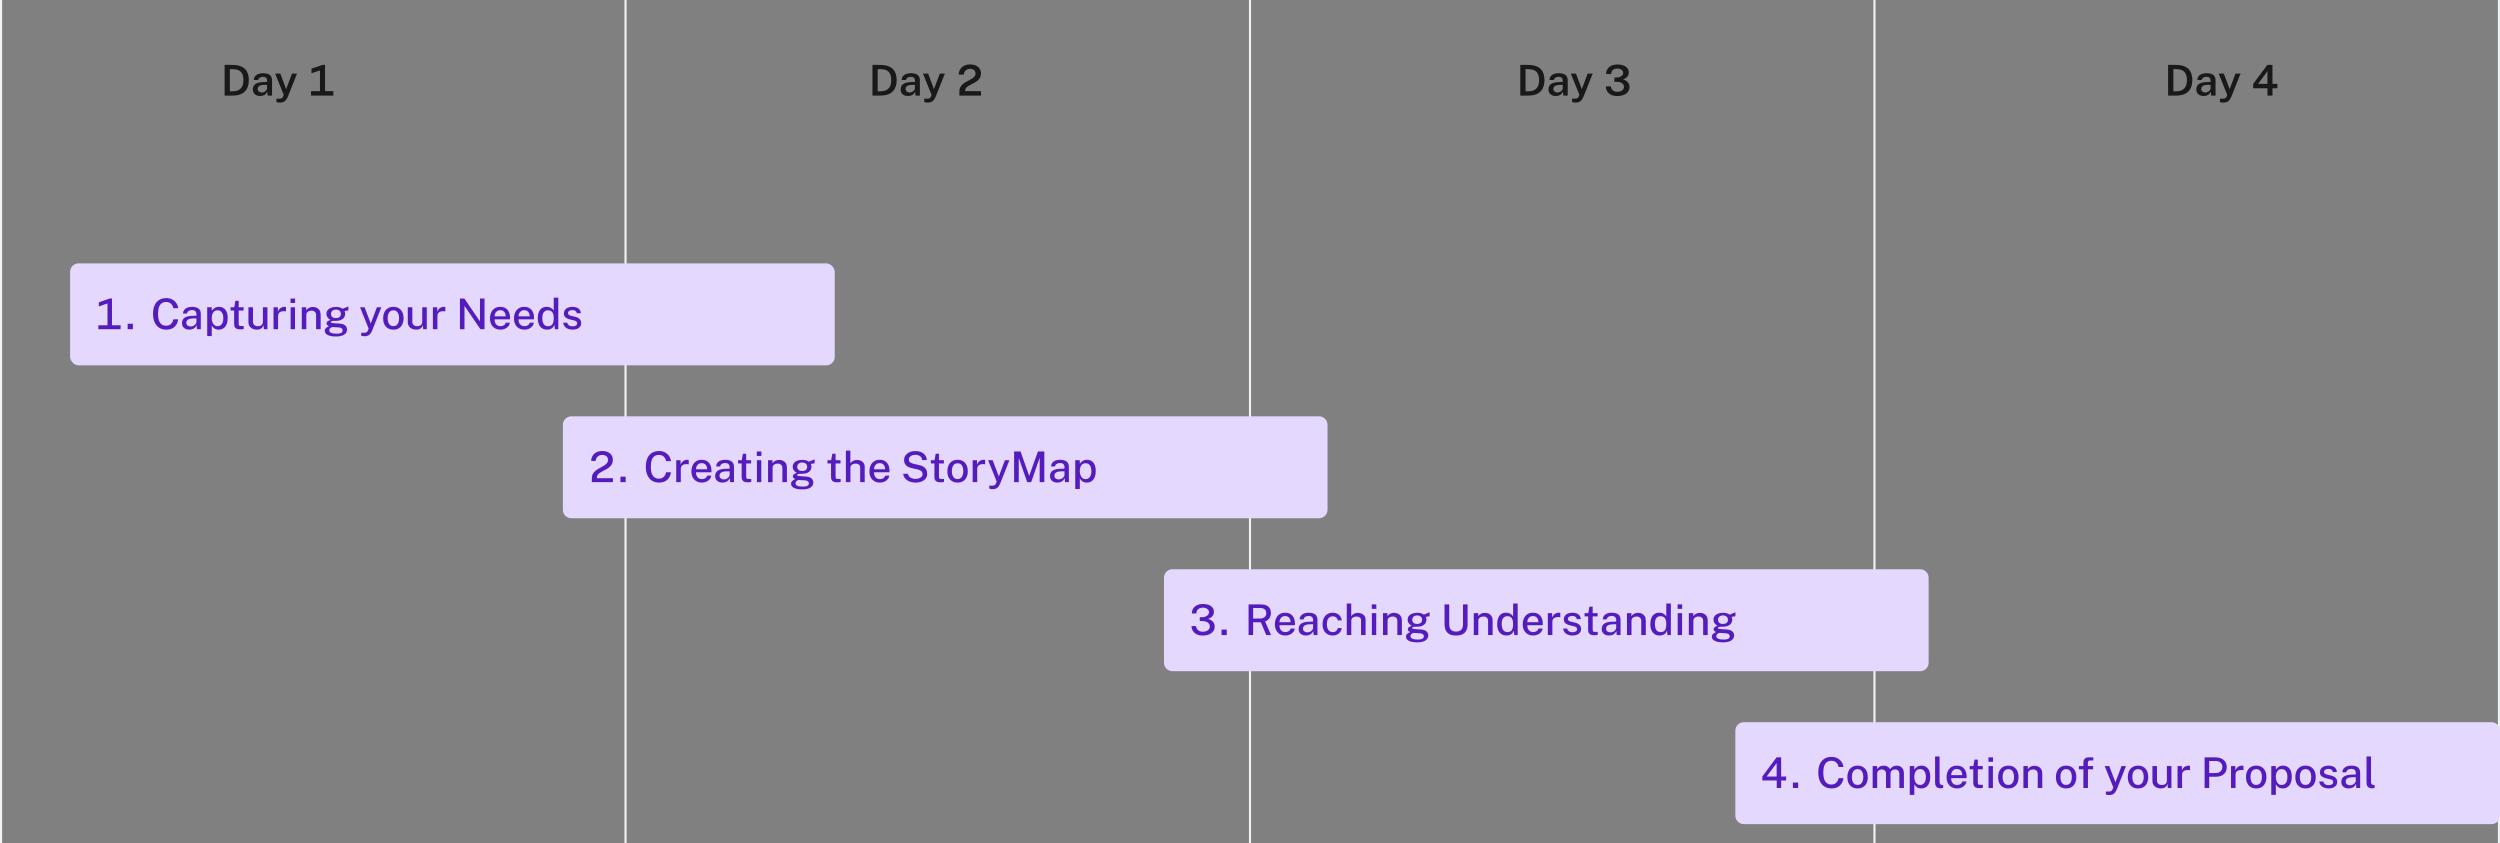 <svg width="1177" height="397" viewBox="0 0 1177 397" fill="none" xmlns="http://www.w3.org/2000/svg">
<rect x="0" y="0" width="1177" height="397" fill="#808080" stroke="none"/>
<rect x="294" y="397" width="397" height="1" transform="rotate(-90 294 397)" fill="#F0F3F4"/>
<rect y="397" width="397" height="1" transform="rotate(-90 0 397)" fill="#F0F3F4"/>
<rect x="588" y="397" width="397" height="1" transform="rotate(-90 588 397)" fill="#F0F3F4"/>
<rect x="882" y="397" width="397" height="1" transform="rotate(-90 882 397)" fill="#F0F3F4"/>
<rect x="1176" y="397" width="397" height="1" transform="rotate(-90 1176 397)" fill="#F0F3F4"/>
<rect x="33" y="124" width="360" height="48" rx="4" fill="#E5D8FE"/>
<path d="M265 200C265 197.791 266.791 196 269 196H621C623.209 196 625 197.791 625 200V240C625 242.209 623.209 244 621 244H269C266.791 244 265 242.209 265 240V200Z" fill="#E5D8FE"/>
<path d="M548 272C548 269.791 549.791 268 552 268H904C906.209 268 908 269.791 908 272V312C908 314.209 906.209 316 904 316H552C549.791 316 548 314.209 548 312V272Z" fill="#E5D8FE"/>
<path d="M817 344C817 341.791 818.791 340 821 340H1173C1175.21 340 1177 341.791 1177 344V384C1177 386.209 1175.21 388 1173 388H821C818.791 388 817 386.209 817 384V344Z" fill="#E5D8FE"/>
<path d="M46.313 153.14H56.783V155H46.313V153.14ZM50.603 154.99V142.85L46.533 144.29V142.35L51.653 140.53H52.723V154.99H50.603ZM60.097 155V152.42H62.567V155H60.097ZM78.3 140.34C79.34 140.34 80.263 140.553 81.07 140.98C81.877 141.407 82.523 141.98 83.01 142.7C83.503 143.42 83.797 144.217 83.89 145.09H81.61C81.51 144.543 81.317 144.05 81.03 143.61C80.75 143.163 80.377 142.813 79.91 142.56C79.443 142.3 78.89 142.17 78.25 142.17C77.43 142.17 76.733 142.363 76.16 142.75C75.587 143.137 75.15 143.74 74.85 144.56C74.557 145.38 74.41 146.437 74.41 147.73C74.41 149.683 74.74 151.113 75.4 152.02C76.06 152.92 77.01 153.37 78.25 153.37C78.89 153.37 79.443 153.233 79.91 152.96C80.377 152.68 80.75 152.31 81.03 151.85C81.317 151.383 81.51 150.877 81.61 150.33H83.89C83.81 150.963 83.643 151.573 83.39 152.16C83.137 152.74 82.783 153.26 82.33 153.72C81.883 154.18 81.327 154.543 80.66 154.81C79.993 155.07 79.207 155.2 78.3 155.2C76.993 155.2 75.873 154.9 74.94 154.3C74.007 153.693 73.29 152.833 72.79 151.72C72.297 150.6 72.05 149.26 72.05 147.7C72.05 146.147 72.297 144.823 72.79 143.73C73.283 142.63 73.997 141.79 74.93 141.21C75.863 140.63 76.987 140.34 78.3 140.34ZM89.1 155.2C88.433 155.2 87.84 155.08 87.32 154.84C86.807 154.6 86.403 154.253 86.11 153.8C85.817 153.347 85.67 152.8 85.67 152.16C85.67 151.013 86.077 150.157 86.89 149.59C87.703 149.023 89 148.723 90.78 148.69L92.48 148.64V147.89C92.48 147.297 92.303 146.83 91.95 146.49C91.597 146.15 91.053 145.983 90.32 145.99C89.767 145.99 89.273 146.117 88.84 146.37C88.413 146.623 88.133 147.04 88 147.62H86.14C86.18 146.933 86.377 146.357 86.73 145.89C87.09 145.417 87.583 145.06 88.21 144.82C88.837 144.58 89.573 144.46 90.42 144.46C91.36 144.46 92.133 144.59 92.74 144.85C93.347 145.103 93.797 145.477 94.09 145.97C94.39 146.463 94.54 147.063 94.54 147.77V155H92.73L92.56 153.1C92.173 153.893 91.683 154.443 91.09 154.75C90.503 155.05 89.84 155.2 89.1 155.2ZM89.77 153.71C90.097 153.71 90.42 153.653 90.74 153.54C91.06 153.42 91.35 153.26 91.61 153.06C91.87 152.853 92.077 152.623 92.23 152.37C92.39 152.117 92.473 151.857 92.48 151.59V149.88L91.08 149.91C90.367 149.917 89.76 149.99 89.26 150.13C88.767 150.27 88.387 150.487 88.12 150.78C87.86 151.073 87.73 151.463 87.73 151.95C87.73 152.503 87.923 152.937 88.31 153.25C88.697 153.557 89.183 153.71 89.77 153.71ZM97.548 158.22V144.66H99.688L99.708 146.38C99.834 146.153 99.998 145.93 100.198 145.71C100.398 145.483 100.634 145.277 100.908 145.09C101.188 144.897 101.504 144.743 101.858 144.63C102.218 144.517 102.614 144.46 103.048 144.46C103.861 144.46 104.578 144.65 105.198 145.03C105.824 145.403 106.311 145.98 106.658 146.76C107.011 147.533 107.188 148.517 107.188 149.71C107.188 150.91 107.011 151.917 106.658 152.73C106.311 153.543 105.814 154.16 105.168 154.58C104.521 154.993 103.754 155.2 102.868 155.2C102.441 155.2 102.058 155.14 101.718 155.02C101.378 154.9 101.078 154.743 100.818 154.55C100.558 154.35 100.334 154.137 100.148 153.91C99.968 153.677 99.818 153.447 99.698 153.22V158.22H97.548ZM102.418 153.57C103.211 153.57 103.861 153.263 104.368 152.65C104.881 152.03 105.138 151.063 105.138 149.75C105.138 148.623 104.901 147.733 104.428 147.08C103.961 146.42 103.291 146.09 102.418 146.09C101.518 146.09 100.838 146.433 100.378 147.12C99.918 147.8 99.688 148.677 99.688 149.75C99.688 150.45 99.788 151.09 99.988 151.67C100.194 152.243 100.501 152.703 100.908 153.05C101.314 153.397 101.818 153.57 102.418 153.57ZM114.692 146.2H112.372L112.382 152.37C112.382 152.71 112.415 152.96 112.482 153.12C112.555 153.273 112.675 153.373 112.842 153.42C113.015 153.46 113.248 153.48 113.542 153.48H114.752V154.87C114.618 154.923 114.418 154.97 114.152 155.01C113.892 155.05 113.555 155.07 113.142 155.07C112.375 155.07 111.778 154.967 111.352 154.76C110.932 154.553 110.638 154.257 110.472 153.87C110.312 153.477 110.232 153.003 110.232 152.45V146.2H108.552V144.66H110.292L110.822 141.62H112.372V144.65H114.692V146.2ZM120.918 155.2C120.398 155.193 119.901 155.117 119.428 154.97C118.955 154.823 118.531 154.603 118.158 154.31C117.791 154.017 117.498 153.653 117.278 153.22C117.065 152.787 116.958 152.283 116.958 151.71V144.66H119.108V151.48C119.108 152.1 119.301 152.603 119.688 152.99C120.075 153.377 120.658 153.57 121.438 153.57C122.145 153.57 122.711 153.387 123.138 153.02C123.565 152.647 123.778 152.103 123.778 151.39V144.66H125.908V155H124.248L124.008 153C123.888 153.54 123.671 153.973 123.358 154.3C123.051 154.62 122.685 154.853 122.258 155C121.838 155.14 121.391 155.207 120.918 155.2ZM128.778 155V144.66H130.828V146.78C131.001 146.273 131.241 145.85 131.548 145.51C131.861 145.163 132.225 144.903 132.638 144.73C133.051 144.55 133.488 144.46 133.948 144.46C134.088 144.46 134.221 144.47 134.348 144.49C134.475 144.503 134.575 144.53 134.648 144.57V146.63C134.561 146.59 134.448 146.563 134.308 146.55C134.175 146.537 134.058 146.527 133.958 146.52C133.505 146.487 133.091 146.51 132.718 146.59C132.345 146.67 132.021 146.803 131.748 146.99C131.481 147.177 131.275 147.42 131.128 147.72C130.988 148.02 130.918 148.373 130.918 148.78V155H128.778ZM138.89 144.66V155H136.83V144.66H138.89ZM138.93 140.55V142.66H136.78V140.55H138.93ZM142.079 155V144.66H144.169V146.15C144.336 145.87 144.559 145.607 144.839 145.36C145.126 145.113 145.476 144.913 145.889 144.76C146.309 144.607 146.792 144.53 147.339 144.53C147.986 144.53 148.582 144.66 149.129 144.92C149.682 145.173 150.126 145.573 150.459 146.12C150.792 146.66 150.959 147.36 150.959 148.22V155H148.819V148.45C148.819 147.71 148.619 147.16 148.219 146.8C147.826 146.44 147.316 146.26 146.689 146.26C146.269 146.26 145.869 146.33 145.489 146.47C145.109 146.61 144.802 146.823 144.569 147.11C144.336 147.39 144.219 147.743 144.219 148.17V155H142.079ZM158.18 158.42C156.5 158.42 155.2 158.183 154.28 157.71C153.36 157.243 152.9 156.59 152.9 155.75C152.9 155.383 152.987 155.073 153.16 154.82C153.34 154.56 153.55 154.347 153.79 154.18C154.037 154.013 154.263 153.883 154.47 153.79C154.677 153.69 154.81 153.62 154.87 153.58C154.757 153.513 154.61 153.43 154.43 153.33C154.257 153.223 154.1 153.083 153.96 152.91C153.82 152.73 153.75 152.497 153.75 152.21C153.75 151.877 153.907 151.57 154.22 151.29C154.54 151.003 155.017 150.793 155.65 150.66C155.023 150.353 154.537 149.94 154.19 149.42C153.85 148.9 153.68 148.347 153.68 147.76C153.68 147.087 153.87 146.507 154.25 146.02C154.63 145.527 155.163 145.15 155.85 144.89C156.543 144.63 157.357 144.5 158.29 144.5C158.97 144.5 159.54 144.577 160 144.73C160.46 144.883 160.883 145.097 161.27 145.37C161.397 145.323 161.577 145.253 161.81 145.16C162.043 145.06 162.3 144.953 162.58 144.84C162.867 144.727 163.137 144.617 163.39 144.51C163.65 144.403 163.86 144.317 164.02 144.25L164.01 146.11L162.21 146.44C162.303 146.64 162.377 146.86 162.43 147.1C162.49 147.34 162.52 147.56 162.52 147.76C162.52 148.36 162.357 148.913 162.03 149.42C161.703 149.92 161.213 150.32 160.56 150.62C159.907 150.92 159.09 151.07 158.11 151.07C158.017 151.07 157.897 151.07 157.75 151.07C157.603 151.063 157.48 151.053 157.38 151.04C156.76 151.06 156.333 151.133 156.1 151.26C155.867 151.38 155.75 151.513 155.75 151.66C155.75 151.847 155.9 151.973 156.2 152.04C156.5 152.107 156.993 152.163 157.68 152.21C157.927 152.23 158.24 152.25 158.62 152.27C159.007 152.29 159.433 152.317 159.9 152.35C161.033 152.417 161.897 152.7 162.49 153.2C163.09 153.7 163.39 154.363 163.39 155.19C163.39 156.137 162.96 156.91 162.1 157.51C161.24 158.117 159.933 158.42 158.18 158.42ZM158.55 157.11C159.463 157.11 160.15 156.977 160.61 156.71C161.077 156.45 161.31 156.06 161.31 155.54C161.31 155.153 161.16 154.837 160.86 154.59C160.56 154.343 160.113 154.2 159.52 154.16L156.76 153.98C156.487 153.967 156.213 154.027 155.94 154.16C155.673 154.293 155.45 154.48 155.27 154.72C155.097 154.953 155.01 155.213 155.01 155.5C155.01 156.02 155.297 156.417 155.87 156.69C156.45 156.97 157.343 157.11 158.55 157.11ZM158.17 149.76C158.863 149.76 159.42 149.593 159.84 149.26C160.267 148.92 160.48 148.433 160.48 147.8C160.48 147.147 160.267 146.643 159.84 146.29C159.42 145.93 158.863 145.75 158.17 145.75C157.47 145.75 156.903 145.93 156.47 146.29C156.043 146.65 155.83 147.153 155.83 147.8C155.83 148.413 156.033 148.893 156.44 149.24C156.853 149.587 157.43 149.76 158.17 149.76ZM171.735 158.3C171.102 158.3 170.662 158.253 170.415 158.16C170.175 158.067 170.055 158.02 170.055 158.02V156.64L171.105 156.66C171.505 156.68 171.832 156.657 172.085 156.59C172.345 156.523 172.549 156.43 172.695 156.31C172.849 156.197 172.965 156.073 173.045 155.94C173.125 155.807 173.185 155.683 173.225 155.57L173.545 154.7L169.515 144.66H171.655L174.555 152.3L177.435 144.66H179.535L175.225 155.58C174.932 156.3 174.609 156.857 174.255 157.25C173.909 157.643 173.525 157.917 173.105 158.07C172.685 158.223 172.229 158.3 171.735 158.3ZM185.205 155.2C184.238 155.2 183.391 154.993 182.665 154.58C181.945 154.16 181.385 153.553 180.985 152.76C180.591 151.967 180.395 151.007 180.395 149.88C180.395 148.793 180.581 147.843 180.955 147.03C181.335 146.217 181.885 145.587 182.605 145.14C183.325 144.687 184.195 144.46 185.215 144.46C186.188 144.46 187.031 144.673 187.745 145.1C188.458 145.52 189.011 146.137 189.405 146.95C189.798 147.757 189.995 148.733 189.995 149.88C189.995 150.927 189.808 151.85 189.435 152.65C189.068 153.45 188.528 154.077 187.815 154.53C187.108 154.977 186.238 155.2 185.205 155.2ZM185.215 153.55C185.801 153.55 186.291 153.397 186.685 153.09C187.085 152.777 187.385 152.34 187.585 151.78C187.785 151.213 187.885 150.56 187.885 149.82C187.885 149.133 187.795 148.51 187.615 147.95C187.441 147.383 187.158 146.933 186.765 146.6C186.371 146.267 185.855 146.1 185.215 146.1C184.615 146.1 184.115 146.253 183.715 146.56C183.315 146.86 183.011 147.29 182.805 147.85C182.605 148.403 182.505 149.06 182.505 149.82C182.505 150.493 182.595 151.113 182.775 151.68C182.955 152.247 183.245 152.7 183.645 153.04C184.045 153.38 184.568 153.55 185.215 153.55ZM195.938 155.2C195.418 155.193 194.921 155.117 194.448 154.97C193.974 154.823 193.551 154.603 193.178 154.31C192.811 154.017 192.518 153.653 192.298 153.22C192.084 152.787 191.978 152.283 191.978 151.71V144.66H194.128V151.48C194.128 152.1 194.321 152.603 194.708 152.99C195.094 153.377 195.678 153.57 196.458 153.57C197.164 153.57 197.731 153.387 198.158 153.02C198.584 152.647 198.798 152.103 198.798 151.39V144.66H200.928V155H199.268L199.028 153C198.908 153.54 198.691 153.973 198.378 154.3C198.071 154.62 197.704 154.853 197.278 155C196.858 155.14 196.411 155.207 195.938 155.2ZM203.798 155V144.66H205.848V146.78C206.021 146.273 206.261 145.85 206.568 145.51C206.881 145.163 207.244 144.903 207.658 144.73C208.071 144.55 208.508 144.46 208.968 144.46C209.108 144.46 209.241 144.47 209.368 144.49C209.494 144.503 209.594 144.53 209.668 144.57V146.63C209.581 146.59 209.468 146.563 209.328 146.55C209.194 146.537 209.078 146.527 208.978 146.52C208.524 146.487 208.111 146.51 207.738 146.59C207.364 146.67 207.041 146.803 206.768 146.99C206.501 147.177 206.294 147.42 206.148 147.72C206.008 148.02 205.938 148.373 205.938 148.78V155H203.798ZM225.971 140.54H228.121V155H226.201L218.681 143.99V155H216.541V140.54H218.611L225.971 151.32V140.54ZM232.84 150.33C232.84 150.95 232.94 151.507 233.14 152C233.346 152.487 233.656 152.873 234.07 153.16C234.483 153.44 234.996 153.58 235.61 153.58C236.223 153.58 236.753 153.44 237.2 153.16C237.653 152.88 237.95 152.463 238.09 151.91H240.07C239.95 152.617 239.666 153.217 239.22 153.71C238.78 154.203 238.246 154.577 237.62 154.83C236.993 155.077 236.336 155.2 235.65 155.2C234.67 155.2 233.806 154.99 233.06 154.57C232.313 154.143 231.73 153.537 231.31 152.75C230.896 151.963 230.69 151.027 230.69 149.94C230.69 148.867 230.88 147.92 231.26 147.1C231.64 146.273 232.19 145.627 232.91 145.16C233.63 144.693 234.496 144.46 235.51 144.46C236.51 144.46 237.35 144.673 238.03 145.1C238.716 145.527 239.236 146.127 239.59 146.9C239.943 147.667 240.12 148.573 240.12 149.62V150.33H232.84ZM232.84 148.94H238.08C238.08 148.4 237.986 147.91 237.8 147.47C237.613 147.023 237.326 146.673 236.94 146.42C236.56 146.16 236.08 146.03 235.5 146.03C234.906 146.03 234.413 146.173 234.02 146.46C233.626 146.747 233.33 147.113 233.13 147.56C232.936 148.007 232.84 148.467 232.84 148.94ZM244.129 150.33C244.129 150.95 244.229 151.507 244.429 152C244.635 152.487 244.945 152.873 245.359 153.16C245.772 153.44 246.285 153.58 246.899 153.58C247.512 153.58 248.042 153.44 248.489 153.16C248.942 152.88 249.239 152.463 249.379 151.91H251.359C251.239 152.617 250.955 153.217 250.509 153.71C250.069 154.203 249.535 154.577 248.909 154.83C248.282 155.077 247.625 155.2 246.939 155.2C245.959 155.2 245.095 154.99 244.349 154.57C243.602 154.143 243.019 153.537 242.599 152.75C242.185 151.963 241.979 151.027 241.979 149.94C241.979 148.867 242.169 147.92 242.549 147.1C242.929 146.273 243.479 145.627 244.199 145.16C244.919 144.693 245.785 144.46 246.799 144.46C247.799 144.46 248.639 144.673 249.319 145.1C250.005 145.527 250.525 146.127 250.879 146.9C251.232 147.667 251.409 148.573 251.409 149.62V150.33H244.129ZM244.129 148.94H249.369C249.369 148.4 249.275 147.91 249.089 147.47C248.902 147.023 248.615 146.673 248.229 146.42C247.849 146.16 247.369 146.03 246.789 146.03C246.195 146.03 245.702 146.173 245.309 146.46C244.915 146.747 244.619 147.113 244.419 147.56C244.225 148.007 244.129 148.467 244.129 148.94ZM257.568 155.2C256.208 155.2 255.138 154.737 254.358 153.81C253.578 152.877 253.188 151.533 253.188 149.78C253.188 148.707 253.344 147.773 253.658 146.98C253.971 146.18 254.438 145.56 255.058 145.12C255.684 144.68 256.458 144.46 257.378 144.46C257.844 144.46 258.258 144.517 258.618 144.63C258.984 144.743 259.304 144.89 259.578 145.07C259.858 145.25 260.088 145.443 260.268 145.65C260.454 145.857 260.598 146.05 260.698 146.23V140.14H262.848V155H261.248L261.008 152.88C260.934 153.107 260.821 153.353 260.668 153.62C260.514 153.887 260.304 154.14 260.038 154.38C259.778 154.62 259.444 154.817 259.038 154.97C258.631 155.123 258.141 155.2 257.568 155.2ZM257.978 153.59C258.938 153.59 259.631 153.29 260.058 152.69C260.484 152.083 260.698 151.09 260.698 149.71C260.691 148.93 260.594 148.27 260.408 147.73C260.221 147.19 259.931 146.783 259.538 146.51C259.151 146.23 258.641 146.09 258.008 146.09C257.214 146.09 256.568 146.377 256.068 146.95C255.568 147.517 255.318 148.437 255.318 149.71C255.318 150.963 255.544 151.923 255.998 152.59C256.458 153.257 257.118 153.59 257.978 153.59ZM269.541 155.2C268.821 155.2 268.144 155.087 267.511 154.86C266.884 154.633 266.357 154.277 265.931 153.79C265.511 153.303 265.247 152.68 265.141 151.92H267.051C267.137 152.313 267.301 152.64 267.541 152.9C267.787 153.153 268.081 153.343 268.421 153.47C268.767 153.59 269.137 153.65 269.531 153.65C270.184 153.65 270.711 153.533 271.111 153.3C271.517 153.06 271.721 152.693 271.721 152.2C271.721 151.847 271.611 151.563 271.391 151.35C271.177 151.137 270.837 150.98 270.371 150.88L268.311 150.39C267.457 150.19 266.774 149.873 266.261 149.44C265.747 149 265.487 148.387 265.481 147.6C265.481 146.993 265.631 146.453 265.931 145.98C266.237 145.507 266.691 145.137 267.291 144.87C267.891 144.597 268.637 144.46 269.531 144.46C270.697 144.46 271.634 144.72 272.341 145.24C273.047 145.76 273.414 146.513 273.441 147.5H271.591C271.524 147.027 271.307 146.657 270.941 146.39C270.581 146.117 270.104 145.98 269.511 145.98C268.897 145.98 268.394 146.103 268.001 146.35C267.607 146.59 267.411 146.96 267.411 147.46C267.411 147.8 267.554 148.07 267.841 148.27C268.127 148.463 268.557 148.623 269.131 148.75L271.091 149.24C271.597 149.373 272.014 149.55 272.341 149.77C272.667 149.983 272.924 150.22 273.111 150.48C273.297 150.74 273.427 151.01 273.501 151.29C273.581 151.57 273.621 151.833 273.621 152.08C273.621 152.733 273.454 153.293 273.121 153.76C272.794 154.22 272.324 154.577 271.711 154.83C271.104 155.077 270.381 155.2 269.541 155.2Z" fill="#541CBD"/>
<path d="M105.75 30.54C105.81 30.54 105.987 30.54 106.28 30.54C106.573 30.54 106.92 30.54 107.32 30.54C107.727 30.54 108.137 30.543 108.55 30.55C108.97 30.55 109.333 30.553 109.64 30.56C111.4 30.593 112.83 30.897 113.93 31.47C115.037 32.037 115.847 32.847 116.36 33.9C116.88 34.947 117.14 36.21 117.14 37.69C117.14 39.237 116.863 40.553 116.31 41.64C115.763 42.727 114.923 43.56 113.79 44.14C112.663 44.713 111.23 45 109.49 45H105.75V30.54ZM108.22 32.55V42.99H109.53C110.523 42.99 111.4 42.82 112.16 42.48C112.92 42.133 113.513 41.573 113.94 40.8C114.373 40.027 114.59 38.993 114.59 37.7C114.59 36.447 114.39 35.443 113.99 34.69C113.59 33.937 113.017 33.393 112.27 33.06C111.523 32.72 110.63 32.55 109.59 32.55H108.22ZM122.47 45.2C121.81 45.2 121.217 45.08 120.69 44.84C120.17 44.593 119.76 44.243 119.46 43.79C119.167 43.33 119.02 42.773 119.02 42.12C119.02 40.98 119.43 40.12 120.25 39.54C121.077 38.96 122.393 38.657 124.2 38.63L125.74 38.59V37.89C125.74 37.343 125.577 36.917 125.25 36.61C124.93 36.297 124.43 36.143 123.75 36.15C123.25 36.157 122.79 36.277 122.37 36.51C121.957 36.737 121.683 37.12 121.55 37.66H119.48C119.52 36.953 119.723 36.363 120.09 35.89C120.463 35.41 120.973 35.053 121.62 34.82C122.267 34.58 123.013 34.46 123.86 34.46C124.847 34.46 125.65 34.59 126.27 34.85C126.89 35.11 127.347 35.487 127.64 35.98C127.933 36.467 128.08 37.057 128.08 37.75V45H126.03L125.84 43.14C125.467 43.92 124.993 44.46 124.42 44.76C123.853 45.053 123.203 45.2 122.47 45.2ZM123.26 43.55C123.56 43.55 123.857 43.497 124.15 43.39C124.443 43.277 124.71 43.127 124.95 42.94C125.19 42.747 125.38 42.533 125.52 42.3C125.667 42.067 125.74 41.823 125.74 41.57V39.94L124.47 39.96C123.843 39.967 123.297 40.033 122.83 40.16C122.363 40.287 121.997 40.49 121.73 40.77C121.47 41.043 121.34 41.41 121.34 41.87C121.34 42.397 121.523 42.81 121.89 43.11C122.257 43.403 122.713 43.55 123.26 43.55ZM131.915 48.3C131.255 48.3 130.792 48.247 130.525 48.14C130.265 48.04 130.135 47.99 130.135 47.99V46.43L131.175 46.46C131.595 46.48 131.935 46.457 132.195 46.39C132.462 46.323 132.669 46.23 132.815 46.11C132.962 45.997 133.069 45.873 133.135 45.74C133.209 45.613 133.265 45.503 133.305 45.41L133.575 44.65L129.545 34.66H131.975L134.715 41.97L137.455 34.66H139.835L135.575 45.38C135.255 46.16 134.909 46.76 134.535 47.18C134.169 47.607 133.765 47.9 133.325 48.06C132.892 48.22 132.422 48.3 131.915 48.3ZM146.438 42.92H156.938V45H146.438V42.92ZM150.638 44.99V33.15L146.658 34.48V32.32L151.908 30.53H153.028V44.99H150.638Z" fill="#191919"/>
<path d="M410.75 30.54C410.81 30.54 410.987 30.54 411.28 30.54C411.573 30.54 411.92 30.54 412.32 30.54C412.727 30.54 413.137 30.543 413.55 30.55C413.97 30.55 414.333 30.553 414.64 30.56C416.4 30.593 417.83 30.897 418.93 31.47C420.037 32.037 420.847 32.847 421.36 33.9C421.88 34.947 422.14 36.21 422.14 37.69C422.14 39.237 421.863 40.553 421.31 41.64C420.763 42.727 419.923 43.56 418.79 44.14C417.663 44.713 416.23 45 414.49 45H410.75V30.54ZM413.22 32.55V42.99H414.53C415.523 42.99 416.4 42.82 417.16 42.48C417.92 42.133 418.513 41.573 418.94 40.8C419.373 40.027 419.59 38.993 419.59 37.7C419.59 36.447 419.39 35.443 418.99 34.69C418.59 33.937 418.017 33.393 417.27 33.06C416.523 32.72 415.63 32.55 414.59 32.55H413.22ZM427.47 45.2C426.81 45.2 426.217 45.08 425.69 44.84C425.17 44.593 424.76 44.243 424.46 43.79C424.167 43.33 424.02 42.773 424.02 42.12C424.02 40.98 424.43 40.12 425.25 39.54C426.077 38.96 427.393 38.657 429.2 38.63L430.74 38.59V37.89C430.74 37.343 430.577 36.917 430.25 36.61C429.93 36.297 429.43 36.143 428.75 36.15C428.25 36.157 427.79 36.277 427.37 36.51C426.957 36.737 426.683 37.12 426.55 37.66H424.48C424.52 36.953 424.723 36.363 425.09 35.89C425.463 35.41 425.973 35.053 426.62 34.82C427.267 34.58 428.013 34.46 428.86 34.46C429.847 34.46 430.65 34.59 431.27 34.85C431.89 35.11 432.347 35.487 432.64 35.98C432.933 36.467 433.08 37.057 433.08 37.75V45H431.03L430.84 43.14C430.467 43.92 429.993 44.46 429.42 44.76C428.853 45.053 428.203 45.2 427.47 45.2ZM428.26 43.55C428.56 43.55 428.857 43.497 429.15 43.39C429.443 43.277 429.71 43.127 429.95 42.94C430.19 42.747 430.38 42.533 430.52 42.3C430.667 42.067 430.74 41.823 430.74 41.57V39.94L429.47 39.96C428.843 39.967 428.297 40.033 427.83 40.16C427.363 40.287 426.997 40.49 426.73 40.77C426.47 41.043 426.34 41.41 426.34 41.87C426.34 42.397 426.523 42.81 426.89 43.11C427.257 43.403 427.713 43.55 428.26 43.55ZM436.915 48.3C436.255 48.3 435.792 48.247 435.525 48.14C435.265 48.04 435.135 47.99 435.135 47.99V46.43L436.175 46.46C436.595 46.48 436.935 46.457 437.195 46.39C437.462 46.323 437.669 46.23 437.815 46.11C437.962 45.997 438.069 45.873 438.135 45.74C438.209 45.613 438.265 45.503 438.305 45.41L438.575 44.65L434.545 34.66H436.975L439.715 41.97L442.455 34.66H444.835L440.575 45.38C440.255 46.16 439.909 46.76 439.535 47.18C439.169 47.607 438.765 47.9 438.325 48.06C437.892 48.22 437.422 48.3 436.915 48.3ZM451.668 45V43.7V43.03C451.668 42.29 451.804 41.653 452.078 41.12C452.351 40.58 452.714 40.11 453.168 39.71C453.621 39.31 454.118 38.957 454.658 38.65C455.204 38.337 455.744 38.043 456.278 37.77C456.818 37.49 457.314 37.203 457.768 36.91C458.221 36.61 458.584 36.277 458.858 35.91C459.138 35.543 459.278 35.107 459.278 34.6C459.278 33.953 459.048 33.427 458.588 33.02C458.134 32.607 457.518 32.4 456.738 32.4C455.911 32.4 455.228 32.637 454.688 33.11C454.154 33.583 453.838 34.25 453.738 35.11H451.378C451.391 34.23 451.601 33.43 452.008 32.71C452.414 31.99 453.018 31.417 453.818 30.99C454.618 30.557 455.614 30.34 456.808 30.34C457.841 30.34 458.731 30.52 459.478 30.88C460.231 31.233 460.811 31.73 461.218 32.37C461.631 33.003 461.838 33.743 461.838 34.59C461.838 35.33 461.701 35.963 461.428 36.49C461.161 37.017 460.804 37.473 460.358 37.86C459.918 38.24 459.431 38.577 458.898 38.87C458.371 39.163 457.841 39.44 457.308 39.7C456.781 39.953 456.294 40.22 455.848 40.5C455.408 40.773 455.051 41.087 454.778 41.44C454.511 41.793 454.378 42.217 454.378 42.71V42.92H461.868V45H451.668Z" fill="#191919"/>
<path d="M715.75 30.54C715.81 30.54 715.987 30.54 716.28 30.54C716.573 30.54 716.92 30.54 717.32 30.54C717.727 30.54 718.137 30.543 718.55 30.55C718.97 30.55 719.333 30.553 719.64 30.56C721.4 30.593 722.83 30.897 723.93 31.47C725.037 32.037 725.847 32.847 726.36 33.9C726.88 34.947 727.14 36.21 727.14 37.69C727.14 39.237 726.863 40.553 726.31 41.64C725.763 42.727 724.923 43.56 723.79 44.14C722.663 44.713 721.23 45 719.49 45H715.75V30.54ZM718.22 32.55V42.99H719.53C720.523 42.99 721.4 42.82 722.16 42.48C722.92 42.133 723.513 41.573 723.94 40.8C724.373 40.027 724.59 38.993 724.59 37.7C724.59 36.447 724.39 35.443 723.99 34.69C723.59 33.937 723.017 33.393 722.27 33.06C721.523 32.72 720.63 32.55 719.59 32.55H718.22ZM732.47 45.2C731.81 45.2 731.217 45.08 730.69 44.84C730.17 44.593 729.76 44.243 729.46 43.79C729.167 43.33 729.02 42.773 729.02 42.12C729.02 40.98 729.43 40.12 730.25 39.54C731.077 38.96 732.393 38.657 734.2 38.63L735.74 38.59V37.89C735.74 37.343 735.577 36.917 735.25 36.61C734.93 36.297 734.43 36.143 733.75 36.15C733.25 36.157 732.79 36.277 732.37 36.51C731.957 36.737 731.683 37.12 731.55 37.66H729.48C729.52 36.953 729.723 36.363 730.09 35.89C730.463 35.41 730.973 35.053 731.62 34.82C732.267 34.58 733.013 34.46 733.86 34.46C734.847 34.46 735.65 34.59 736.27 34.85C736.89 35.11 737.347 35.487 737.64 35.98C737.933 36.467 738.08 37.057 738.08 37.75V45H736.03L735.84 43.14C735.467 43.92 734.993 44.46 734.42 44.76C733.853 45.053 733.203 45.2 732.47 45.2ZM733.26 43.55C733.56 43.55 733.857 43.497 734.15 43.39C734.443 43.277 734.71 43.127 734.95 42.94C735.19 42.747 735.38 42.533 735.52 42.3C735.667 42.067 735.74 41.823 735.74 41.57V39.94L734.47 39.96C733.843 39.967 733.297 40.033 732.83 40.16C732.363 40.287 731.997 40.49 731.73 40.77C731.47 41.043 731.34 41.41 731.34 41.87C731.34 42.397 731.523 42.81 731.89 43.11C732.257 43.403 732.713 43.55 733.26 43.55ZM741.915 48.3C741.255 48.3 740.792 48.247 740.525 48.14C740.265 48.04 740.135 47.99 740.135 47.99V46.43L741.175 46.46C741.595 46.48 741.935 46.457 742.195 46.39C742.462 46.323 742.669 46.23 742.815 46.11C742.962 45.997 743.069 45.873 743.135 45.74C743.209 45.613 743.265 45.503 743.305 45.41L743.575 44.65L739.545 34.66H741.975L744.715 41.97L747.455 34.66H749.835L745.575 45.38C745.255 46.16 744.909 46.76 744.535 47.18C744.169 47.607 743.765 47.9 743.325 48.06C742.892 48.22 742.422 48.3 741.915 48.3ZM756.158 34.88C756.158 33.893 756.394 33.063 756.868 32.39C757.341 31.71 757.974 31.2 758.768 30.86C759.568 30.513 760.454 30.34 761.428 30.34C762.474 30.34 763.401 30.483 764.208 30.77C765.021 31.05 765.658 31.473 766.118 32.04C766.584 32.607 766.818 33.31 766.818 34.15C766.818 34.863 766.601 35.5 766.168 36.06C765.734 36.62 765.051 37.06 764.118 37.38C764.698 37.54 765.218 37.78 765.678 38.1C766.138 38.413 766.501 38.807 766.768 39.28C767.041 39.753 767.178 40.31 767.178 40.95C767.178 41.637 767.028 42.247 766.728 42.78C766.434 43.313 766.021 43.763 765.488 44.13C764.961 44.49 764.344 44.763 763.638 44.95C762.931 45.13 762.171 45.22 761.358 45.22C760.271 45.213 759.334 45.027 758.548 44.66C757.761 44.293 757.148 43.77 756.708 43.09C756.274 42.41 756.048 41.603 756.028 40.67H758.398C758.538 41.53 758.878 42.17 759.418 42.59C759.964 43.003 760.628 43.21 761.408 43.21C762.054 43.21 762.614 43.113 763.088 42.92C763.561 42.72 763.924 42.447 764.178 42.1C764.438 41.753 764.568 41.35 764.568 40.89C764.568 40.403 764.428 39.987 764.148 39.64C763.874 39.293 763.498 39.027 763.018 38.84C762.538 38.653 761.998 38.553 761.398 38.54L760.058 38.5V36.52L761.298 36.47C761.871 36.45 762.374 36.34 762.808 36.14C763.248 35.94 763.591 35.677 763.838 35.35C764.084 35.023 764.208 34.657 764.208 34.25C764.208 33.877 764.091 33.54 763.858 33.24C763.631 32.94 763.308 32.707 762.888 32.54C762.468 32.367 761.971 32.28 761.398 32.28C760.911 32.28 760.454 32.367 760.028 32.54C759.601 32.713 759.248 32.993 758.968 33.38C758.694 33.76 758.544 34.26 758.518 34.88H756.158Z" fill="#191919"/>
<path d="M1020.75 30.54C1020.81 30.54 1020.99 30.54 1021.28 30.54C1021.57 30.54 1021.92 30.54 1022.32 30.54C1022.73 30.54 1023.14 30.543 1023.55 30.55C1023.97 30.55 1024.33 30.553 1024.64 30.56C1026.4 30.593 1027.83 30.897 1028.93 31.47C1030.04 32.037 1030.85 32.847 1031.36 33.9C1031.88 34.947 1032.14 36.21 1032.14 37.69C1032.14 39.237 1031.86 40.553 1031.31 41.64C1030.76 42.727 1029.92 43.56 1028.79 44.14C1027.66 44.713 1026.23 45 1024.49 45H1020.75V30.54ZM1023.22 32.55V42.99H1024.53C1025.52 42.99 1026.4 42.82 1027.16 42.48C1027.92 42.133 1028.51 41.573 1028.94 40.8C1029.37 40.027 1029.59 38.993 1029.59 37.7C1029.59 36.447 1029.39 35.443 1028.99 34.69C1028.59 33.937 1028.02 33.393 1027.27 33.06C1026.52 32.72 1025.63 32.55 1024.59 32.55H1023.22ZM1037.47 45.2C1036.81 45.2 1036.22 45.08 1035.69 44.84C1035.17 44.593 1034.76 44.243 1034.46 43.79C1034.17 43.33 1034.02 42.773 1034.02 42.12C1034.02 40.98 1034.43 40.12 1035.25 39.54C1036.08 38.96 1037.39 38.657 1039.2 38.63L1040.74 38.59V37.89C1040.74 37.343 1040.58 36.917 1040.25 36.61C1039.93 36.297 1039.43 36.143 1038.75 36.15C1038.25 36.157 1037.79 36.277 1037.37 36.51C1036.96 36.737 1036.68 37.12 1036.55 37.66H1034.48C1034.52 36.953 1034.72 36.363 1035.09 35.89C1035.46 35.41 1035.97 35.053 1036.62 34.82C1037.27 34.58 1038.01 34.46 1038.86 34.46C1039.85 34.46 1040.65 34.59 1041.27 34.85C1041.89 35.11 1042.35 35.487 1042.64 35.98C1042.93 36.467 1043.08 37.057 1043.08 37.75V45H1041.03L1040.84 43.14C1040.47 43.92 1039.99 44.46 1039.42 44.76C1038.85 45.053 1038.2 45.2 1037.47 45.2ZM1038.26 43.55C1038.56 43.55 1038.86 43.497 1039.15 43.39C1039.44 43.277 1039.71 43.127 1039.95 42.94C1040.19 42.747 1040.38 42.533 1040.52 42.3C1040.67 42.067 1040.74 41.823 1040.74 41.57V39.94L1039.47 39.96C1038.84 39.967 1038.3 40.033 1037.83 40.16C1037.36 40.287 1037 40.49 1036.73 40.77C1036.47 41.043 1036.34 41.41 1036.34 41.87C1036.34 42.397 1036.52 42.81 1036.89 43.11C1037.26 43.403 1037.71 43.55 1038.26 43.55ZM1046.92 48.3C1046.26 48.3 1045.79 48.247 1045.53 48.14C1045.27 48.04 1045.14 47.99 1045.14 47.99V46.43L1046.18 46.46C1046.6 46.48 1046.94 46.457 1047.2 46.39C1047.46 46.323 1047.67 46.23 1047.82 46.11C1047.96 45.997 1048.07 45.873 1048.14 45.74C1048.21 45.613 1048.27 45.503 1048.31 45.41L1048.58 44.65L1044.55 34.66H1046.98L1049.72 41.97L1052.46 34.66H1054.84L1050.58 45.38C1050.26 46.16 1049.91 46.76 1049.54 47.18C1049.17 47.607 1048.77 47.9 1048.33 48.06C1047.89 48.22 1047.42 48.3 1046.92 48.3ZM1067.46 30.54H1069.88V39.5H1072.19V41.57H1069.88V45H1067.52L1067.53 41.57H1060.8V39.5L1067.46 30.54ZM1063.08 39.5H1067.51V33.56L1063.08 39.5Z" fill="#191919"/>
<path d="M278.633 227V225.79V225.15C278.633 224.417 278.77 223.78 279.043 223.24C279.323 222.7 279.69 222.23 280.143 221.83C280.597 221.423 281.093 221.063 281.633 220.75C282.18 220.437 282.723 220.137 283.263 219.85C283.803 219.563 284.3 219.267 284.753 218.96C285.207 218.647 285.57 218.297 285.843 217.91C286.123 217.517 286.263 217.057 286.263 216.53C286.263 215.837 286.02 215.273 285.533 214.84C285.047 214.407 284.387 214.19 283.553 214.19C282.667 214.19 281.947 214.44 281.393 214.94C280.84 215.44 280.52 216.13 280.433 217.01H278.333C278.353 216.15 278.563 215.367 278.963 214.66C279.363 213.953 279.953 213.39 280.733 212.97C281.513 212.55 282.48 212.34 283.633 212.34C284.633 212.34 285.497 212.517 286.223 212.87C286.957 213.217 287.523 213.703 287.923 214.33C288.323 214.957 288.523 215.687 288.523 216.52C288.523 217.26 288.387 217.897 288.113 218.43C287.84 218.963 287.48 219.423 287.033 219.81C286.593 220.197 286.107 220.54 285.573 220.84C285.04 221.133 284.507 221.417 283.973 221.69C283.44 221.957 282.95 222.24 282.503 222.54C282.057 222.833 281.697 223.167 281.423 223.54C281.15 223.913 281.013 224.363 281.013 224.89V225.14H288.573V227H278.633ZM292.097 227V224.42H294.567V227H292.097ZM310.3 212.34C311.34 212.34 312.263 212.553 313.07 212.98C313.877 213.407 314.523 213.98 315.01 214.7C315.503 215.42 315.797 216.217 315.89 217.09H313.61C313.51 216.543 313.317 216.05 313.03 215.61C312.75 215.163 312.377 214.813 311.91 214.56C311.443 214.3 310.89 214.17 310.25 214.17C309.43 214.17 308.733 214.363 308.16 214.75C307.587 215.137 307.15 215.74 306.85 216.56C306.557 217.38 306.41 218.437 306.41 219.73C306.41 221.683 306.74 223.113 307.4 224.02C308.06 224.92 309.01 225.37 310.25 225.37C310.89 225.37 311.443 225.233 311.91 224.96C312.377 224.68 312.75 224.31 313.03 223.85C313.317 223.383 313.51 222.877 313.61 222.33H315.89C315.81 222.963 315.643 223.573 315.39 224.16C315.137 224.74 314.783 225.26 314.33 225.72C313.883 226.18 313.327 226.543 312.66 226.81C311.993 227.07 311.207 227.2 310.3 227.2C308.993 227.2 307.873 226.9 306.94 226.3C306.007 225.693 305.29 224.833 304.79 223.72C304.297 222.6 304.05 221.26 304.05 219.7C304.05 218.147 304.297 216.823 304.79 215.73C305.283 214.63 305.997 213.79 306.93 213.21C307.863 212.63 308.987 212.34 310.3 212.34ZM318.376 227V216.66H320.426V218.78C320.599 218.273 320.839 217.85 321.146 217.51C321.459 217.163 321.822 216.903 322.236 216.73C322.649 216.55 323.086 216.46 323.546 216.46C323.686 216.46 323.819 216.47 323.946 216.49C324.072 216.503 324.172 216.53 324.246 216.57V218.63C324.159 218.59 324.046 218.563 323.906 218.55C323.772 218.537 323.656 218.527 323.556 218.52C323.102 218.487 322.689 218.51 322.316 218.59C321.942 218.67 321.619 218.803 321.346 218.99C321.079 219.177 320.872 219.42 320.726 219.72C320.586 220.02 320.516 220.373 320.516 220.78V227H318.376ZM327.672 222.33C327.672 222.95 327.772 223.507 327.972 224C328.178 224.487 328.488 224.873 328.902 225.16C329.315 225.44 329.828 225.58 330.442 225.58C331.055 225.58 331.585 225.44 332.032 225.16C332.485 224.88 332.782 224.463 332.922 223.91H334.902C334.782 224.617 334.498 225.217 334.052 225.71C333.612 226.203 333.078 226.577 332.452 226.83C331.825 227.077 331.168 227.2 330.482 227.2C329.502 227.2 328.638 226.99 327.892 226.57C327.145 226.143 326.562 225.537 326.142 224.75C325.728 223.963 325.522 223.027 325.522 221.94C325.522 220.867 325.712 219.92 326.092 219.1C326.472 218.273 327.022 217.627 327.742 217.16C328.462 216.693 329.328 216.46 330.342 216.46C331.342 216.46 332.182 216.673 332.862 217.1C333.548 217.527 334.068 218.127 334.422 218.9C334.775 219.667 334.952 220.573 334.952 221.62V222.33H327.672ZM327.672 220.94H332.912C332.912 220.4 332.818 219.91 332.632 219.47C332.445 219.023 332.158 218.673 331.772 218.42C331.392 218.16 330.912 218.03 330.332 218.03C329.738 218.03 329.245 218.173 328.852 218.46C328.458 218.747 328.162 219.113 327.962 219.56C327.768 220.007 327.672 220.467 327.672 220.94ZM340.123 227.2C339.457 227.2 338.863 227.08 338.343 226.84C337.83 226.6 337.427 226.253 337.133 225.8C336.84 225.347 336.693 224.8 336.693 224.16C336.693 223.013 337.1 222.157 337.913 221.59C338.727 221.023 340.023 220.723 341.803 220.69L343.503 220.64V219.89C343.503 219.297 343.327 218.83 342.973 218.49C342.62 218.15 342.077 217.983 341.343 217.99C340.79 217.99 340.297 218.117 339.863 218.37C339.437 218.623 339.157 219.04 339.023 219.62H337.163C337.203 218.933 337.4 218.357 337.753 217.89C338.113 217.417 338.607 217.06 339.233 216.82C339.86 216.58 340.597 216.46 341.443 216.46C342.383 216.46 343.157 216.59 343.763 216.85C344.37 217.103 344.82 217.477 345.113 217.97C345.413 218.463 345.563 219.063 345.563 219.77V227H343.753L343.583 225.1C343.197 225.893 342.707 226.443 342.113 226.75C341.527 227.05 340.863 227.2 340.123 227.2ZM340.793 225.71C341.12 225.71 341.443 225.653 341.763 225.54C342.083 225.42 342.373 225.26 342.633 225.06C342.893 224.853 343.1 224.623 343.253 224.37C343.413 224.117 343.497 223.857 343.503 223.59V221.88L342.103 221.91C341.39 221.917 340.783 221.99 340.283 222.13C339.79 222.27 339.41 222.487 339.143 222.78C338.883 223.073 338.753 223.463 338.753 223.95C338.753 224.503 338.947 224.937 339.333 225.25C339.72 225.557 340.207 225.71 340.793 225.71ZM353.625 218.2H351.305L351.315 224.37C351.315 224.71 351.348 224.96 351.415 225.12C351.488 225.273 351.608 225.373 351.775 225.42C351.948 225.46 352.182 225.48 352.475 225.48H353.685V226.87C353.552 226.923 353.352 226.97 353.085 227.01C352.825 227.05 352.488 227.07 352.075 227.07C351.308 227.07 350.712 226.967 350.285 226.76C349.865 226.553 349.572 226.257 349.405 225.87C349.245 225.477 349.165 225.003 349.165 224.45V218.2H347.485V216.66H349.225L349.755 213.62H351.305V216.65H353.625V218.2ZM358.409 216.66V227H356.349V216.66H358.409ZM358.449 212.55V214.66H356.299V212.55H358.449ZM361.598 227V216.66H363.688V218.15C363.855 217.87 364.078 217.607 364.358 217.36C364.645 217.113 364.995 216.913 365.408 216.76C365.828 216.607 366.312 216.53 366.858 216.53C367.505 216.53 368.102 216.66 368.648 216.92C369.202 217.173 369.645 217.573 369.978 218.12C370.312 218.66 370.478 219.36 370.478 220.22V227H368.338V220.45C368.338 219.71 368.138 219.16 367.738 218.8C367.345 218.44 366.835 218.26 366.208 218.26C365.788 218.26 365.388 218.33 365.008 218.47C364.628 218.61 364.322 218.823 364.088 219.11C363.855 219.39 363.738 219.743 363.738 220.17V227H361.598ZM377.7 230.42C376.02 230.42 374.72 230.183 373.8 229.71C372.88 229.243 372.42 228.59 372.42 227.75C372.42 227.383 372.506 227.073 372.68 226.82C372.86 226.56 373.07 226.347 373.31 226.18C373.556 226.013 373.783 225.883 373.99 225.79C374.196 225.69 374.33 225.62 374.39 225.58C374.276 225.513 374.13 225.43 373.95 225.33C373.776 225.223 373.62 225.083 373.48 224.91C373.34 224.73 373.27 224.497 373.27 224.21C373.27 223.877 373.426 223.57 373.74 223.29C374.06 223.003 374.536 222.793 375.17 222.66C374.543 222.353 374.056 221.94 373.71 221.42C373.37 220.9 373.2 220.347 373.2 219.76C373.2 219.087 373.39 218.507 373.77 218.02C374.15 217.527 374.683 217.15 375.37 216.89C376.063 216.63 376.876 216.5 377.81 216.5C378.49 216.5 379.06 216.577 379.52 216.73C379.98 216.883 380.403 217.097 380.79 217.37C380.916 217.323 381.096 217.253 381.33 217.16C381.563 217.06 381.82 216.953 382.1 216.84C382.386 216.727 382.656 216.617 382.91 216.51C383.17 216.403 383.38 216.317 383.54 216.25L383.53 218.11L381.73 218.44C381.823 218.64 381.896 218.86 381.95 219.1C382.01 219.34 382.04 219.56 382.04 219.76C382.04 220.36 381.876 220.913 381.55 221.42C381.223 221.92 380.733 222.32 380.08 222.62C379.426 222.92 378.61 223.07 377.63 223.07C377.536 223.07 377.416 223.07 377.27 223.07C377.123 223.063 377 223.053 376.9 223.04C376.28 223.06 375.853 223.133 375.62 223.26C375.386 223.38 375.27 223.513 375.27 223.66C375.27 223.847 375.42 223.973 375.72 224.04C376.02 224.107 376.513 224.163 377.2 224.21C377.446 224.23 377.76 224.25 378.14 224.27C378.526 224.29 378.953 224.317 379.42 224.35C380.553 224.417 381.416 224.7 382.01 225.2C382.61 225.7 382.91 226.363 382.91 227.19C382.91 228.137 382.48 228.91 381.62 229.51C380.76 230.117 379.453 230.42 377.7 230.42ZM378.07 229.11C378.983 229.11 379.67 228.977 380.13 228.71C380.596 228.45 380.83 228.06 380.83 227.54C380.83 227.153 380.68 226.837 380.38 226.59C380.08 226.343 379.633 226.2 379.04 226.16L376.28 225.98C376.006 225.967 375.733 226.027 375.46 226.16C375.193 226.293 374.97 226.48 374.79 226.72C374.616 226.953 374.53 227.213 374.53 227.5C374.53 228.02 374.816 228.417 375.39 228.69C375.97 228.97 376.863 229.11 378.07 229.11ZM377.69 221.76C378.383 221.76 378.94 221.593 379.36 221.26C379.786 220.92 380 220.433 380 219.8C380 219.147 379.786 218.643 379.36 218.29C378.94 217.93 378.383 217.75 377.69 217.75C376.99 217.75 376.423 217.93 375.99 218.29C375.563 218.65 375.35 219.153 375.35 219.8C375.35 220.413 375.553 220.893 375.96 221.24C376.373 221.587 376.95 221.76 377.69 221.76ZM395.715 218.2H393.395L393.405 224.37C393.405 224.71 393.438 224.96 393.505 225.12C393.578 225.273 393.698 225.373 393.865 225.42C394.038 225.46 394.272 225.48 394.565 225.48H395.775V226.87C395.642 226.923 395.442 226.97 395.175 227.01C394.915 227.05 394.578 227.07 394.165 227.07C393.398 227.07 392.802 226.967 392.375 226.76C391.955 226.553 391.662 226.257 391.495 225.87C391.335 225.477 391.255 225.003 391.255 224.45V218.2H389.575V216.66H391.315L391.845 213.62H393.395V216.65H395.715V218.2ZM398.239 227V212.14H400.349V218.17C400.516 217.897 400.739 217.637 401.019 217.39C401.306 217.143 401.652 216.943 402.059 216.79C402.472 216.63 402.952 216.55 403.499 216.55C404.172 216.55 404.779 216.677 405.319 216.93C405.866 217.177 406.299 217.537 406.619 218.01C406.946 218.477 407.109 219.033 407.109 219.68V227H404.969V220.07C404.969 219.49 404.769 219.043 404.369 218.73C403.969 218.417 403.456 218.26 402.829 218.26C402.409 218.26 402.009 218.333 401.629 218.48C401.256 218.62 400.952 218.833 400.719 219.12C400.492 219.4 400.379 219.753 400.379 220.18V227H398.239ZM411.48 222.33C411.48 222.95 411.58 223.507 411.78 224C411.987 224.487 412.297 224.873 412.71 225.16C413.123 225.44 413.637 225.58 414.25 225.58C414.863 225.58 415.393 225.44 415.84 225.16C416.293 224.88 416.59 224.463 416.73 223.91H418.71C418.59 224.617 418.307 225.217 417.86 225.71C417.42 226.203 416.887 226.577 416.26 226.83C415.633 227.077 414.977 227.2 414.29 227.2C413.31 227.2 412.447 226.99 411.7 226.57C410.953 226.143 410.37 225.537 409.95 224.75C409.537 223.963 409.33 223.027 409.33 221.94C409.33 220.867 409.52 219.92 409.9 219.1C410.28 218.273 410.83 217.627 411.55 217.16C412.27 216.693 413.137 216.46 414.15 216.46C415.15 216.46 415.99 216.673 416.67 217.1C417.357 217.527 417.877 218.127 418.23 218.9C418.583 219.667 418.76 220.573 418.76 221.62V222.33H411.48ZM411.48 220.94H416.72C416.72 220.4 416.627 219.91 416.44 219.47C416.253 219.023 415.967 218.673 415.58 218.42C415.2 218.16 414.72 218.03 414.14 218.03C413.547 218.03 413.053 218.173 412.66 218.46C412.267 218.747 411.97 219.113 411.77 219.56C411.577 220.007 411.48 220.467 411.48 220.94ZM430.974 227.2C430.287 227.2 429.617 227.113 428.964 226.94C428.31 226.767 427.717 226.51 427.184 226.17C426.65 225.823 426.207 225.393 425.854 224.88C425.507 224.367 425.29 223.767 425.204 223.08H427.434C427.547 223.6 427.77 224.037 428.104 224.39C428.444 224.743 428.86 225.01 429.354 225.19C429.847 225.37 430.384 225.46 430.964 225.46C431.604 225.46 432.177 225.373 432.684 225.2C433.197 225.02 433.604 224.767 433.904 224.44C434.204 224.107 434.354 223.707 434.354 223.24C434.354 222.82 434.25 222.463 434.044 222.17C433.844 221.877 433.557 221.633 433.184 221.44C432.817 221.24 432.374 221.083 431.854 220.97L429.114 220.35C428.04 220.123 427.194 219.703 426.574 219.09C425.96 218.47 425.65 217.65 425.644 216.63C425.637 215.777 425.86 215.03 426.314 214.39C426.774 213.75 427.4 213.253 428.194 212.9C428.987 212.54 429.89 212.36 430.904 212.36C432.084 212.36 433.074 212.557 433.874 212.95C434.68 213.343 435.29 213.863 435.704 214.51C436.117 215.15 436.327 215.847 436.334 216.6H434.144C434.09 215.987 433.91 215.5 433.604 215.14C433.297 214.78 432.91 214.523 432.444 214.37C431.984 214.21 431.477 214.13 430.924 214.13C430.524 214.13 430.14 214.18 429.774 214.28C429.407 214.38 429.084 214.527 428.804 214.72C428.524 214.913 428.3 215.153 428.134 215.44C427.974 215.72 427.894 216.043 427.894 216.41C427.894 216.903 428.06 217.303 428.394 217.61C428.727 217.917 429.34 218.18 430.234 218.4L432.914 219.01C433.68 219.17 434.3 219.407 434.774 219.72C435.247 220.027 435.61 220.377 435.864 220.77C436.117 221.163 436.29 221.573 436.384 222C436.477 222.42 436.524 222.823 436.524 223.21C436.524 223.957 436.3 224.633 435.854 225.24C435.407 225.84 434.77 226.317 433.944 226.67C433.117 227.023 432.127 227.2 430.974 227.2ZM444.387 218.2H442.067L442.077 224.37C442.077 224.71 442.11 224.96 442.177 225.12C442.25 225.273 442.37 225.373 442.537 225.42C442.71 225.46 442.944 225.48 443.237 225.48H444.447V226.87C444.314 226.923 444.114 226.97 443.847 227.01C443.587 227.05 443.25 227.07 442.837 227.07C442.07 227.07 441.474 226.967 441.047 226.76C440.627 226.553 440.334 226.257 440.167 225.87C440.007 225.477 439.927 225.003 439.927 224.45V218.2H438.247V216.66H439.987L440.517 213.62H442.067V216.65H444.387V218.2ZM450.837 227.2C449.871 227.2 449.024 226.993 448.298 226.58C447.578 226.16 447.018 225.553 446.618 224.76C446.224 223.967 446.028 223.007 446.028 221.88C446.028 220.793 446.214 219.843 446.588 219.03C446.968 218.217 447.518 217.587 448.238 217.14C448.958 216.687 449.828 216.46 450.848 216.46C451.821 216.46 452.664 216.673 453.378 217.1C454.091 217.52 454.644 218.137 455.038 218.95C455.431 219.757 455.628 220.733 455.628 221.88C455.628 222.927 455.441 223.85 455.068 224.65C454.701 225.45 454.161 226.077 453.448 226.53C452.741 226.977 451.871 227.2 450.837 227.2ZM450.848 225.55C451.434 225.55 451.924 225.397 452.318 225.09C452.718 224.777 453.018 224.34 453.218 223.78C453.418 223.213 453.518 222.56 453.518 221.82C453.518 221.133 453.428 220.51 453.248 219.95C453.074 219.383 452.791 218.933 452.398 218.6C452.004 218.267 451.488 218.1 450.848 218.1C450.248 218.1 449.748 218.253 449.348 218.56C448.948 218.86 448.644 219.29 448.438 219.85C448.238 220.403 448.138 221.06 448.138 221.82C448.138 222.493 448.228 223.113 448.408 223.68C448.588 224.247 448.878 224.7 449.278 225.04C449.678 225.38 450.201 225.55 450.848 225.55ZM457.927 227V216.66H459.977V218.78C460.15 218.273 460.39 217.85 460.697 217.51C461.01 217.163 461.373 216.903 461.787 216.73C462.2 216.55 462.637 216.46 463.097 216.46C463.237 216.46 463.37 216.47 463.497 216.49C463.623 216.503 463.723 216.53 463.797 216.57V218.63C463.71 218.59 463.597 218.563 463.457 218.55C463.323 218.537 463.207 218.527 463.107 218.52C462.653 218.487 462.24 218.51 461.867 218.59C461.493 218.67 461.17 218.803 460.897 218.99C460.63 219.177 460.423 219.42 460.277 219.72C460.137 220.02 460.067 220.373 460.067 220.78V227H457.927ZM467.427 230.3C466.794 230.3 466.354 230.253 466.107 230.16C465.867 230.067 465.747 230.02 465.747 230.02V228.64L466.797 228.66C467.197 228.68 467.524 228.657 467.777 228.59C468.037 228.523 468.24 228.43 468.387 228.31C468.54 228.197 468.657 228.073 468.737 227.94C468.817 227.807 468.877 227.683 468.917 227.57L469.237 226.7L465.207 216.66H467.347L470.247 224.3L473.127 216.66H475.227L470.917 227.58C470.624 228.3 470.3 228.857 469.947 229.25C469.6 229.643 469.217 229.917 468.797 230.07C468.377 230.223 467.92 230.3 467.427 230.3ZM477.447 227V212.54H480.467L484.537 224.04L488.667 212.54H491.667V227H489.477V215.48L485.477 227H483.607L479.627 215.57V227H477.447ZM497.78 227.2C497.113 227.2 496.52 227.08 496 226.84C495.486 226.6 495.083 226.253 494.79 225.8C494.496 225.347 494.35 224.8 494.35 224.16C494.35 223.013 494.756 222.157 495.57 221.59C496.383 221.023 497.68 220.723 499.46 220.69L501.16 220.64V219.89C501.16 219.297 500.983 218.83 500.63 218.49C500.276 218.15 499.733 217.983 499 217.99C498.446 217.99 497.953 218.117 497.52 218.37C497.093 218.623 496.813 219.04 496.68 219.62H494.82C494.86 218.933 495.056 218.357 495.41 217.89C495.77 217.417 496.263 217.06 496.89 216.82C497.516 216.58 498.253 216.46 499.1 216.46C500.04 216.46 500.813 216.59 501.42 216.85C502.026 217.103 502.476 217.477 502.77 217.97C503.07 218.463 503.22 219.063 503.22 219.77V227H501.41L501.24 225.1C500.853 225.893 500.363 226.443 499.77 226.75C499.183 227.05 498.52 227.2 497.78 227.2ZM498.45 225.71C498.776 225.71 499.1 225.653 499.42 225.54C499.74 225.42 500.03 225.26 500.29 225.06C500.55 224.853 500.756 224.623 500.91 224.37C501.07 224.117 501.153 223.857 501.16 223.59V221.88L499.76 221.91C499.046 221.917 498.44 221.99 497.94 222.13C497.446 222.27 497.066 222.487 496.8 222.78C496.54 223.073 496.41 223.463 496.41 223.95C496.41 224.503 496.603 224.937 496.99 225.25C497.376 225.557 497.863 225.71 498.45 225.71ZM506.227 230.22V216.66H508.367L508.387 218.38C508.514 218.153 508.677 217.93 508.877 217.71C509.077 217.483 509.314 217.277 509.587 217.09C509.867 216.897 510.184 216.743 510.537 216.63C510.897 216.517 511.294 216.46 511.727 216.46C512.541 216.46 513.257 216.65 513.877 217.03C514.504 217.403 514.991 217.98 515.337 218.76C515.691 219.533 515.867 220.517 515.867 221.71C515.867 222.91 515.691 223.917 515.337 224.73C514.991 225.543 514.494 226.16 513.847 226.58C513.201 226.993 512.434 227.2 511.547 227.2C511.121 227.2 510.737 227.14 510.397 227.02C510.057 226.9 509.757 226.743 509.497 226.55C509.237 226.35 509.014 226.137 508.827 225.91C508.647 225.677 508.497 225.447 508.377 225.22V230.22H506.227ZM511.097 225.57C511.891 225.57 512.541 225.263 513.047 224.65C513.561 224.03 513.817 223.063 513.817 221.75C513.817 220.623 513.581 219.733 513.107 219.08C512.641 218.42 511.971 218.09 511.097 218.09C510.197 218.09 509.517 218.433 509.057 219.12C508.597 219.8 508.367 220.677 508.367 221.75C508.367 222.45 508.467 223.09 508.667 223.67C508.874 224.243 509.181 224.703 509.587 225.05C509.994 225.397 510.497 225.57 511.097 225.57Z" fill="#541CBD"/>
<path d="M561.133 288.82C561.133 287.853 561.363 287.04 561.823 286.38C562.29 285.713 562.91 285.207 563.683 284.86C564.463 284.513 565.327 284.34 566.273 284.34C567.293 284.34 568.197 284.483 568.983 284.77C569.77 285.057 570.387 285.48 570.833 286.04C571.287 286.6 571.513 287.29 571.513 288.11C571.513 288.823 571.29 289.467 570.843 290.04C570.403 290.607 569.717 291.05 568.783 291.37C569.39 291.537 569.927 291.783 570.393 292.11C570.86 292.43 571.223 292.83 571.483 293.31C571.75 293.79 571.883 294.347 571.883 294.98C571.883 295.653 571.74 296.253 571.453 296.78C571.167 297.307 570.767 297.753 570.253 298.12C569.74 298.487 569.137 298.763 568.443 298.95C567.75 299.137 567 299.227 566.193 299.22C565.153 299.213 564.247 299.03 563.473 298.67C562.7 298.303 562.097 297.787 561.663 297.12C561.23 296.453 561 295.667 560.973 294.76H563.083C563.223 295.633 563.577 296.297 564.143 296.75C564.717 297.197 565.42 297.42 566.253 297.42C566.933 297.42 567.52 297.317 568.013 297.11C568.513 296.897 568.9 296.607 569.173 296.24C569.447 295.867 569.583 295.433 569.583 294.94C569.583 294.407 569.433 293.953 569.133 293.58C568.84 293.207 568.433 292.923 567.913 292.73C567.4 292.53 566.823 292.423 566.183 292.41L564.853 292.38V290.6L566.093 290.56C566.7 290.547 567.237 290.433 567.703 290.22C568.177 290 568.547 289.713 568.813 289.36C569.08 289.007 569.213 288.617 569.213 288.19C569.213 287.803 569.093 287.45 568.853 287.13C568.62 286.81 568.28 286.557 567.833 286.37C567.393 286.177 566.863 286.08 566.243 286.08C565.743 286.08 565.267 286.173 564.813 286.36C564.367 286.547 563.997 286.843 563.703 287.25C563.417 287.65 563.26 288.173 563.233 288.82H561.133ZM575.097 299V296.42H577.567V299H575.097ZM598.41 299H596.16L593.6 292.95H589.97V299H587.83V284.54H593.57C594.643 284.54 595.533 284.707 596.24 285.04C596.947 285.367 597.473 285.833 597.82 286.44C598.167 287.047 598.34 287.763 598.34 288.59C598.34 289.37 598.207 290.02 597.94 290.54C597.68 291.06 597.34 291.483 596.92 291.81C596.507 292.137 596.07 292.393 595.61 292.58L598.41 299ZM592.99 291.22C593.997 291.22 594.777 291.003 595.33 290.57C595.883 290.13 596.16 289.503 596.16 288.69C596.16 287.89 595.907 287.283 595.4 286.87C594.9 286.457 594.22 286.25 593.36 286.25H589.97V291.22H592.99ZM602.371 294.33C602.371 294.95 602.471 295.507 602.671 296C602.877 296.487 603.187 296.873 603.601 297.16C604.014 297.44 604.527 297.58 605.141 297.58C605.754 297.58 606.284 297.44 606.731 297.16C607.184 296.88 607.481 296.463 607.621 295.91H609.601C609.481 296.617 609.197 297.217 608.751 297.71C608.311 298.203 607.777 298.577 607.151 298.83C606.524 299.077 605.867 299.2 605.181 299.2C604.201 299.2 603.337 298.99 602.591 298.57C601.844 298.143 601.261 297.537 600.841 296.75C600.427 295.963 600.221 295.027 600.221 293.94C600.221 292.867 600.411 291.92 600.791 291.1C601.171 290.273 601.721 289.627 602.441 289.16C603.161 288.693 604.027 288.46 605.041 288.46C606.041 288.46 606.881 288.673 607.561 289.1C608.247 289.527 608.767 290.127 609.121 290.9C609.474 291.667 609.651 292.573 609.651 293.62V294.33H602.371ZM602.371 292.94H607.611C607.611 292.4 607.517 291.91 607.331 291.47C607.144 291.023 606.857 290.673 606.471 290.42C606.091 290.16 605.611 290.03 605.031 290.03C604.437 290.03 603.944 290.173 603.551 290.46C603.157 290.747 602.861 291.113 602.661 291.56C602.467 292.007 602.371 292.467 602.371 292.94ZM614.823 299.2C614.156 299.2 613.563 299.08 613.043 298.84C612.529 298.6 612.126 298.253 611.833 297.8C611.539 297.347 611.393 296.8 611.393 296.16C611.393 295.013 611.799 294.157 612.613 293.59C613.426 293.023 614.723 292.723 616.503 292.69L618.203 292.64V291.89C618.203 291.297 618.026 290.83 617.673 290.49C617.319 290.15 616.776 289.983 616.043 289.99C615.489 289.99 614.996 290.117 614.563 290.37C614.136 290.623 613.856 291.04 613.723 291.62H611.863C611.903 290.933 612.099 290.357 612.453 289.89C612.813 289.417 613.306 289.06 613.933 288.82C614.559 288.58 615.296 288.46 616.143 288.46C617.083 288.46 617.856 288.59 618.463 288.85C619.069 289.103 619.519 289.477 619.813 289.97C620.113 290.463 620.263 291.063 620.263 291.77V299H618.453L618.283 297.1C617.896 297.893 617.406 298.443 616.813 298.75C616.226 299.05 615.563 299.2 614.823 299.2ZM615.493 297.71C615.819 297.71 616.143 297.653 616.463 297.54C616.783 297.42 617.073 297.26 617.333 297.06C617.593 296.853 617.799 296.623 617.953 296.37C618.113 296.117 618.196 295.857 618.203 295.59V293.88L616.803 293.91C616.089 293.917 615.483 293.99 614.983 294.13C614.489 294.27 614.109 294.487 613.843 294.78C613.583 295.073 613.453 295.463 613.453 295.95C613.453 296.503 613.646 296.937 614.033 297.25C614.419 297.557 614.906 297.71 615.493 297.71ZM627.48 288.46C628.254 288.46 628.94 288.613 629.54 288.92C630.147 289.22 630.637 289.64 631.01 290.18C631.384 290.72 631.61 291.35 631.69 292.07H629.84C629.78 291.73 629.65 291.413 629.45 291.12C629.257 290.827 628.994 290.593 628.66 290.42C628.334 290.24 627.944 290.15 627.49 290.15C626.664 290.15 625.99 290.453 625.47 291.06C624.95 291.667 624.69 292.597 624.69 293.85C624.69 294.997 624.93 295.91 625.41 296.59C625.897 297.27 626.604 297.61 627.53 297.61C627.977 297.61 628.364 297.517 628.69 297.33C629.024 297.143 629.287 296.903 629.48 296.61C629.674 296.317 629.797 296.013 629.85 295.7H631.67C631.597 296.393 631.37 297.003 630.99 297.53C630.617 298.057 630.127 298.467 629.52 298.76C628.92 299.053 628.24 299.2 627.48 299.2C626.54 299.2 625.707 298.997 624.98 298.59C624.254 298.177 623.684 297.573 623.27 296.78C622.864 295.98 622.66 295.01 622.66 293.87C622.66 292.797 622.85 291.853 623.23 291.04C623.61 290.227 624.16 289.593 624.88 289.14C625.607 288.687 626.474 288.46 627.48 288.46ZM634.052 299V284.14H636.162V290.17C636.328 289.897 636.552 289.637 636.832 289.39C637.118 289.143 637.465 288.943 637.872 288.79C638.285 288.63 638.765 288.55 639.312 288.55C639.985 288.55 640.592 288.677 641.132 288.93C641.678 289.177 642.112 289.537 642.432 290.01C642.758 290.477 642.922 291.033 642.922 291.68V299H640.782V292.07C640.782 291.49 640.582 291.043 640.182 290.73C639.782 290.417 639.268 290.26 638.642 290.26C638.222 290.26 637.822 290.333 637.442 290.48C637.068 290.62 636.765 290.833 636.532 291.12C636.305 291.4 636.192 291.753 636.192 292.18V299H634.052ZM647.933 288.66V299H645.873V288.66H647.933ZM647.973 284.55V286.66H645.823V284.55H647.973ZM651.122 299V288.66H653.212V290.15C653.379 289.87 653.602 289.607 653.882 289.36C654.169 289.113 654.519 288.913 654.932 288.76C655.352 288.607 655.835 288.53 656.382 288.53C657.029 288.53 657.625 288.66 658.172 288.92C658.725 289.173 659.169 289.573 659.502 290.12C659.835 290.66 660.002 291.36 660.002 292.22V299H657.862V292.45C657.862 291.71 657.662 291.16 657.262 290.8C656.869 290.44 656.359 290.26 655.732 290.26C655.312 290.26 654.912 290.33 654.532 290.47C654.152 290.61 653.845 290.823 653.612 291.11C653.379 291.39 653.262 291.743 653.262 292.17V299H651.122ZM667.223 302.42C665.543 302.42 664.243 302.183 663.323 301.71C662.403 301.243 661.943 300.59 661.943 299.75C661.943 299.383 662.03 299.073 662.203 298.82C662.383 298.56 662.593 298.347 662.833 298.18C663.08 298.013 663.306 297.883 663.513 297.79C663.72 297.69 663.853 297.62 663.913 297.58C663.8 297.513 663.653 297.43 663.473 297.33C663.3 297.223 663.143 297.083 663.003 296.91C662.863 296.73 662.793 296.497 662.793 296.21C662.793 295.877 662.95 295.57 663.263 295.29C663.583 295.003 664.06 294.793 664.693 294.66C664.066 294.353 663.58 293.94 663.233 293.42C662.893 292.9 662.723 292.347 662.723 291.76C662.723 291.087 662.913 290.507 663.293 290.02C663.673 289.527 664.206 289.15 664.893 288.89C665.586 288.63 666.4 288.5 667.333 288.5C668.013 288.5 668.583 288.577 669.043 288.73C669.503 288.883 669.926 289.097 670.313 289.37C670.44 289.323 670.62 289.253 670.853 289.16C671.086 289.06 671.343 288.953 671.623 288.84C671.91 288.727 672.18 288.617 672.433 288.51C672.693 288.403 672.903 288.317 673.063 288.25L673.053 290.11L671.253 290.44C671.346 290.64 671.42 290.86 671.473 291.1C671.533 291.34 671.563 291.56 671.563 291.76C671.563 292.36 671.4 292.913 671.073 293.42C670.746 293.92 670.256 294.32 669.603 294.62C668.95 294.92 668.133 295.07 667.153 295.07C667.06 295.07 666.94 295.07 666.793 295.07C666.646 295.063 666.523 295.053 666.423 295.04C665.803 295.06 665.376 295.133 665.143 295.26C664.91 295.38 664.793 295.513 664.793 295.66C664.793 295.847 664.943 295.973 665.243 296.04C665.543 296.107 666.036 296.163 666.723 296.21C666.97 296.23 667.283 296.25 667.663 296.27C668.05 296.29 668.476 296.317 668.943 296.35C670.076 296.417 670.94 296.7 671.533 297.2C672.133 297.7 672.433 298.363 672.433 299.19C672.433 300.137 672.003 300.91 671.143 301.51C670.283 302.117 668.976 302.42 667.223 302.42ZM667.593 301.11C668.506 301.11 669.193 300.977 669.653 300.71C670.12 300.45 670.353 300.06 670.353 299.54C670.353 299.153 670.203 298.837 669.903 298.59C669.603 298.343 669.156 298.2 668.563 298.16L665.803 297.98C665.53 297.967 665.256 298.027 664.983 298.16C664.716 298.293 664.493 298.48 664.313 298.72C664.14 298.953 664.053 299.213 664.053 299.5C664.053 300.02 664.34 300.417 664.913 300.69C665.493 300.97 666.386 301.11 667.593 301.11ZM667.213 293.76C667.906 293.76 668.463 293.593 668.883 293.26C669.31 292.92 669.523 292.433 669.523 291.8C669.523 291.147 669.31 290.643 668.883 290.29C668.463 289.93 667.906 289.75 667.213 289.75C666.513 289.75 665.946 289.93 665.513 290.29C665.086 290.65 664.873 291.153 664.873 291.8C664.873 292.413 665.076 292.893 665.483 293.24C665.896 293.587 666.473 293.76 667.213 293.76ZM690.946 293.86C690.946 294.987 690.759 295.95 690.386 296.75C690.012 297.543 689.426 298.15 688.626 298.57C687.832 298.99 686.796 299.2 685.516 299.2C684.222 299.2 683.176 298.987 682.376 298.56C681.582 298.133 681.002 297.51 680.636 296.69C680.276 295.87 680.096 294.87 680.096 293.69V284.54H682.306V293.96C682.306 295.107 682.586 295.96 683.146 296.52C683.712 297.073 684.502 297.35 685.516 297.35C686.189 297.35 686.769 297.23 687.256 296.99C687.749 296.743 688.126 296.37 688.386 295.87C688.646 295.363 688.776 294.727 688.776 293.96V284.54H690.946V293.86ZM693.856 299V288.66H695.946V290.15C696.113 289.87 696.336 289.607 696.616 289.36C696.903 289.113 697.253 288.913 697.666 288.76C698.086 288.607 698.57 288.53 699.116 288.53C699.763 288.53 700.36 288.66 700.906 288.92C701.46 289.173 701.903 289.573 702.236 290.12C702.57 290.66 702.736 291.36 702.736 292.22V299H700.596V292.45C700.596 291.71 700.396 291.16 699.996 290.8C699.603 290.44 699.093 290.26 698.466 290.26C698.046 290.26 697.646 290.33 697.266 290.47C696.886 290.61 696.58 290.823 696.346 291.11C696.113 291.39 695.996 291.743 695.996 292.17V299H693.856ZM709.247 299.2C707.887 299.2 706.817 298.737 706.037 297.81C705.257 296.877 704.867 295.533 704.867 293.78C704.867 292.707 705.024 291.773 705.337 290.98C705.651 290.18 706.117 289.56 706.737 289.12C707.364 288.68 708.137 288.46 709.057 288.46C709.524 288.46 709.937 288.517 710.297 288.63C710.664 288.743 710.984 288.89 711.257 289.07C711.537 289.25 711.767 289.443 711.947 289.65C712.134 289.857 712.277 290.05 712.377 290.23V284.14H714.527V299H712.927L712.687 296.88C712.614 297.107 712.501 297.353 712.347 297.62C712.194 297.887 711.984 298.14 711.717 298.38C711.457 298.62 711.124 298.817 710.717 298.97C710.311 299.123 709.821 299.2 709.247 299.2ZM709.657 297.59C710.617 297.59 711.311 297.29 711.737 296.69C712.164 296.083 712.377 295.09 712.377 293.71C712.371 292.93 712.274 292.27 712.087 291.73C711.901 291.19 711.611 290.783 711.217 290.51C710.831 290.23 710.321 290.09 709.687 290.09C708.894 290.09 708.247 290.377 707.747 290.95C707.247 291.517 706.997 292.437 706.997 293.71C706.997 294.963 707.224 295.923 707.677 296.59C708.137 297.257 708.797 297.59 709.657 297.59ZM719.05 294.33C719.05 294.95 719.15 295.507 719.35 296C719.557 296.487 719.867 296.873 720.28 297.16C720.694 297.44 721.207 297.58 721.82 297.58C722.434 297.58 722.964 297.44 723.41 297.16C723.864 296.88 724.16 296.463 724.3 295.91H726.28C726.16 296.617 725.877 297.217 725.43 297.71C724.99 298.203 724.457 298.577 723.83 298.83C723.204 299.077 722.547 299.2 721.86 299.2C720.88 299.2 720.017 298.99 719.27 298.57C718.524 298.143 717.94 297.537 717.52 296.75C717.107 295.963 716.9 295.027 716.9 293.94C716.9 292.867 717.09 291.92 717.47 291.1C717.85 290.273 718.4 289.627 719.12 289.16C719.84 288.693 720.707 288.46 721.72 288.46C722.72 288.46 723.56 288.673 724.24 289.1C724.927 289.527 725.447 290.127 725.8 290.9C726.154 291.667 726.33 292.573 726.33 293.62V294.33H719.05ZM719.05 292.94H724.29C724.29 292.4 724.197 291.91 724.01 291.47C723.824 291.023 723.537 290.673 723.15 290.42C722.77 290.16 722.29 290.03 721.71 290.03C721.117 290.03 720.624 290.173 720.23 290.46C719.837 290.747 719.54 291.113 719.34 291.56C719.147 292.007 719.05 292.467 719.05 292.94ZM728.72 299V288.66H730.77V290.78C730.943 290.273 731.183 289.85 731.49 289.51C731.803 289.163 732.166 288.903 732.58 288.73C732.993 288.55 733.43 288.46 733.89 288.46C734.03 288.46 734.163 288.47 734.29 288.49C734.416 288.503 734.516 288.53 734.59 288.57V290.63C734.503 290.59 734.39 290.563 734.25 290.55C734.116 290.537 734 290.527 733.9 290.52C733.446 290.487 733.033 290.51 732.66 290.59C732.286 290.67 731.963 290.803 731.69 290.99C731.423 291.177 731.216 291.42 731.07 291.72C730.93 292.02 730.86 292.373 730.86 292.78V299H728.72ZM740.303 299.2C739.583 299.2 738.906 299.087 738.273 298.86C737.646 298.633 737.119 298.277 736.693 297.79C736.273 297.303 736.009 296.68 735.903 295.92H737.813C737.899 296.313 738.063 296.64 738.303 296.9C738.549 297.153 738.843 297.343 739.183 297.47C739.529 297.59 739.899 297.65 740.293 297.65C740.946 297.65 741.473 297.533 741.873 297.3C742.279 297.06 742.483 296.693 742.483 296.2C742.483 295.847 742.373 295.563 742.153 295.35C741.939 295.137 741.599 294.98 741.133 294.88L739.073 294.39C738.219 294.19 737.536 293.873 737.023 293.44C736.509 293 736.249 292.387 736.243 291.6C736.243 290.993 736.393 290.453 736.693 289.98C736.999 289.507 737.453 289.137 738.053 288.87C738.653 288.597 739.399 288.46 740.293 288.46C741.459 288.46 742.396 288.72 743.103 289.24C743.809 289.76 744.176 290.513 744.203 291.5H742.353C742.286 291.027 742.069 290.657 741.703 290.39C741.343 290.117 740.866 289.98 740.273 289.98C739.659 289.98 739.156 290.103 738.763 290.35C738.369 290.59 738.173 290.96 738.173 291.46C738.173 291.8 738.316 292.07 738.603 292.27C738.889 292.463 739.319 292.623 739.893 292.75L741.853 293.24C742.359 293.373 742.776 293.55 743.103 293.77C743.429 293.983 743.686 294.22 743.873 294.48C744.059 294.74 744.189 295.01 744.263 295.29C744.343 295.57 744.383 295.833 744.383 296.08C744.383 296.733 744.216 297.293 743.883 297.76C743.556 298.22 743.086 298.577 742.473 298.83C741.866 299.077 741.143 299.2 740.303 299.2ZM752.153 290.2H749.833L749.843 296.37C749.843 296.71 749.876 296.96 749.943 297.12C750.016 297.273 750.136 297.373 750.303 297.42C750.476 297.46 750.709 297.48 751.003 297.48H752.213V298.87C752.079 298.923 751.879 298.97 751.613 299.01C751.353 299.05 751.016 299.07 750.603 299.07C749.836 299.07 749.239 298.967 748.813 298.76C748.393 298.553 748.099 298.257 747.933 297.87C747.773 297.477 747.693 297.003 747.693 296.45V290.2H746.013V288.66H747.753L748.283 285.62H749.833V288.65H752.153V290.2ZM757.518 299.2C756.851 299.2 756.258 299.08 755.738 298.84C755.225 298.6 754.821 298.253 754.528 297.8C754.235 297.347 754.088 296.8 754.088 296.16C754.088 295.013 754.495 294.157 755.308 293.59C756.121 293.023 757.418 292.723 759.198 292.69L760.898 292.64V291.89C760.898 291.297 760.721 290.83 760.368 290.49C760.015 290.15 759.471 289.983 758.738 289.99C758.185 289.99 757.691 290.117 757.258 290.37C756.831 290.623 756.551 291.04 756.418 291.62H754.558C754.598 290.933 754.795 290.357 755.148 289.89C755.508 289.417 756.001 289.06 756.628 288.82C757.255 288.58 757.991 288.46 758.838 288.46C759.778 288.46 760.551 288.59 761.158 288.85C761.765 289.103 762.215 289.477 762.508 289.97C762.808 290.463 762.958 291.063 762.958 291.77V299H761.148L760.978 297.1C760.591 297.893 760.101 298.443 759.508 298.75C758.921 299.05 758.258 299.2 757.518 299.2ZM758.188 297.71C758.515 297.71 758.838 297.653 759.158 297.54C759.478 297.42 759.768 297.26 760.028 297.06C760.288 296.853 760.495 296.623 760.648 296.37C760.808 296.117 760.891 295.857 760.898 295.59V293.88L759.498 293.91C758.785 293.917 758.178 293.99 757.678 294.13C757.185 294.27 756.805 294.487 756.538 294.78C756.278 295.073 756.148 295.463 756.148 295.95C756.148 296.503 756.341 296.937 756.728 297.25C757.115 297.557 757.601 297.71 758.188 297.71ZM765.966 299V288.66H768.056V290.15C768.222 289.87 768.446 289.607 768.726 289.36C769.012 289.113 769.362 288.913 769.776 288.76C770.196 288.607 770.679 288.53 771.226 288.53C771.872 288.53 772.469 288.66 773.016 288.92C773.569 289.173 774.012 289.573 774.346 290.12C774.679 290.66 774.846 291.36 774.846 292.22V299H772.706V292.45C772.706 291.71 772.506 291.16 772.106 290.8C771.712 290.44 771.202 290.26 770.576 290.26C770.156 290.26 769.756 290.33 769.376 290.47C768.996 290.61 768.689 290.823 768.456 291.11C768.222 291.39 768.106 291.743 768.106 292.17V299H765.966ZM781.357 299.2C779.997 299.2 778.927 298.737 778.147 297.81C777.367 296.877 776.977 295.533 776.977 293.78C776.977 292.707 777.133 291.773 777.447 290.98C777.76 290.18 778.227 289.56 778.847 289.12C779.473 288.68 780.247 288.46 781.167 288.46C781.633 288.46 782.047 288.517 782.407 288.63C782.773 288.743 783.093 288.89 783.367 289.07C783.647 289.25 783.877 289.443 784.057 289.65C784.243 289.857 784.387 290.05 784.487 290.23V284.14H786.637V299H785.037L784.797 296.88C784.723 297.107 784.61 297.353 784.457 297.62C784.303 297.887 784.093 298.14 783.827 298.38C783.567 298.62 783.233 298.817 782.827 298.97C782.42 299.123 781.93 299.2 781.357 299.2ZM781.767 297.59C782.727 297.59 783.42 297.29 783.847 296.69C784.273 296.083 784.487 295.09 784.487 293.71C784.48 292.93 784.383 292.27 784.197 291.73C784.01 291.19 783.72 290.783 783.327 290.51C782.94 290.23 782.43 290.09 781.797 290.09C781.003 290.09 780.357 290.377 779.857 290.95C779.357 291.517 779.107 292.437 779.107 293.71C779.107 294.963 779.333 295.923 779.787 296.59C780.247 297.257 780.907 297.59 781.767 297.59ZM791.917 288.66V299H789.857V288.66H791.917ZM791.957 284.55V286.66H789.807V284.55H791.957ZM795.106 299V288.66H797.196V290.15C797.363 289.87 797.586 289.607 797.866 289.36C798.153 289.113 798.503 288.913 798.916 288.76C799.336 288.607 799.82 288.53 800.366 288.53C801.013 288.53 801.61 288.66 802.156 288.92C802.71 289.173 803.153 289.573 803.486 290.12C803.82 290.66 803.986 291.36 803.986 292.22V299H801.846V292.45C801.846 291.71 801.646 291.16 801.246 290.8C800.853 290.44 800.343 290.26 799.716 290.26C799.296 290.26 798.896 290.33 798.516 290.47C798.136 290.61 797.83 290.823 797.596 291.11C797.363 291.39 797.246 291.743 797.246 292.17V299H795.106ZM811.207 302.42C809.527 302.42 808.227 302.183 807.307 301.71C806.387 301.243 805.927 300.59 805.927 299.75C805.927 299.383 806.014 299.073 806.187 298.82C806.367 298.56 806.577 298.347 806.817 298.18C807.064 298.013 807.291 297.883 807.497 297.79C807.704 297.69 807.837 297.62 807.897 297.58C807.784 297.513 807.637 297.43 807.457 297.33C807.284 297.223 807.127 297.083 806.987 296.91C806.847 296.73 806.777 296.497 806.777 296.21C806.777 295.877 806.934 295.57 807.247 295.29C807.567 295.003 808.044 294.793 808.677 294.66C808.051 294.353 807.564 293.94 807.217 293.42C806.877 292.9 806.707 292.347 806.707 291.76C806.707 291.087 806.897 290.507 807.277 290.02C807.657 289.527 808.191 289.15 808.877 288.89C809.571 288.63 810.384 288.5 811.317 288.5C811.997 288.5 812.567 288.577 813.027 288.73C813.487 288.883 813.911 289.097 814.297 289.37C814.424 289.323 814.604 289.253 814.837 289.16C815.071 289.06 815.327 288.953 815.607 288.84C815.894 288.727 816.164 288.617 816.417 288.51C816.677 288.403 816.887 288.317 817.047 288.25L817.037 290.11L815.237 290.44C815.331 290.64 815.404 290.86 815.457 291.1C815.517 291.34 815.547 291.56 815.547 291.76C815.547 292.36 815.384 292.913 815.057 293.42C814.731 293.92 814.241 294.32 813.587 294.62C812.934 294.92 812.117 295.07 811.137 295.07C811.044 295.07 810.924 295.07 810.777 295.07C810.631 295.063 810.507 295.053 810.407 295.04C809.787 295.06 809.361 295.133 809.127 295.26C808.894 295.38 808.777 295.513 808.777 295.66C808.777 295.847 808.927 295.973 809.227 296.04C809.527 296.107 810.021 296.163 810.707 296.21C810.954 296.23 811.267 296.25 811.647 296.27C812.034 296.29 812.461 296.317 812.927 296.35C814.061 296.417 814.924 296.7 815.517 297.2C816.117 297.7 816.417 298.363 816.417 299.19C816.417 300.137 815.987 300.91 815.127 301.51C814.267 302.117 812.961 302.42 811.207 302.42ZM811.577 301.11C812.491 301.11 813.177 300.977 813.637 300.71C814.104 300.45 814.337 300.06 814.337 299.54C814.337 299.153 814.187 298.837 813.887 298.59C813.587 298.343 813.141 298.2 812.547 298.16L809.787 297.98C809.514 297.967 809.241 298.027 808.967 298.16C808.701 298.293 808.477 298.48 808.297 298.72C808.124 298.953 808.037 299.213 808.037 299.5C808.037 300.02 808.324 300.417 808.897 300.69C809.477 300.97 810.371 301.11 811.577 301.11ZM811.197 293.76C811.891 293.76 812.447 293.593 812.867 293.26C813.294 292.92 813.507 292.433 813.507 291.8C813.507 291.147 813.294 290.643 812.867 290.29C812.447 289.93 811.891 289.75 811.197 289.75C810.497 289.75 809.931 289.93 809.497 290.29C809.071 290.65 808.857 291.153 808.857 291.8C808.857 292.413 809.061 292.893 809.467 293.24C809.881 293.587 810.457 293.76 811.197 293.76Z" fill="#541CBD"/>
<path d="M836.413 356.54H838.563V365.59H840.913V367.44H838.563V371H836.483V367.44H829.713V365.56L836.413 356.54ZM831.733 365.59H836.453V359.26L831.733 365.59ZM844.097 371V368.42H846.567V371H844.097ZM862.3 356.34C863.34 356.34 864.263 356.553 865.07 356.98C865.877 357.407 866.523 357.98 867.01 358.7C867.503 359.42 867.797 360.217 867.89 361.09H865.61C865.51 360.543 865.317 360.05 865.03 359.61C864.75 359.163 864.377 358.813 863.91 358.56C863.443 358.3 862.89 358.17 862.25 358.17C861.43 358.17 860.733 358.363 860.16 358.75C859.587 359.137 859.15 359.74 858.85 360.56C858.557 361.38 858.41 362.437 858.41 363.73C858.41 365.683 858.74 367.113 859.4 368.02C860.06 368.92 861.01 369.37 862.25 369.37C862.89 369.37 863.443 369.233 863.91 368.96C864.377 368.68 864.75 368.31 865.03 367.85C865.317 367.383 865.51 366.877 865.61 366.33H867.89C867.81 366.963 867.643 367.573 867.39 368.16C867.137 368.74 866.783 369.26 866.33 369.72C865.883 370.18 865.327 370.543 864.66 370.81C863.993 371.07 863.207 371.2 862.3 371.2C860.993 371.2 859.873 370.9 858.94 370.3C858.007 369.693 857.29 368.833 856.79 367.72C856.297 366.6 856.05 365.26 856.05 363.7C856.05 362.147 856.297 360.823 856.79 359.73C857.283 358.63 857.997 357.79 858.93 357.21C859.863 356.63 860.987 356.34 862.3 356.34ZM874.556 371.2C873.59 371.2 872.743 370.993 872.016 370.58C871.296 370.16 870.736 369.553 870.336 368.76C869.943 367.967 869.746 367.007 869.746 365.88C869.746 364.793 869.933 363.843 870.306 363.03C870.686 362.217 871.236 361.587 871.956 361.14C872.676 360.687 873.546 360.46 874.566 360.46C875.54 360.46 876.383 360.673 877.096 361.1C877.81 361.52 878.363 362.137 878.756 362.95C879.15 363.757 879.346 364.733 879.346 365.88C879.346 366.927 879.16 367.85 878.786 368.65C878.42 369.45 877.88 370.077 877.166 370.53C876.46 370.977 875.59 371.2 874.556 371.2ZM874.566 369.55C875.153 369.55 875.643 369.397 876.036 369.09C876.436 368.777 876.736 368.34 876.936 367.78C877.136 367.213 877.236 366.56 877.236 365.82C877.236 365.133 877.146 364.51 876.966 363.95C876.793 363.383 876.51 362.933 876.116 362.6C875.723 362.267 875.206 362.1 874.566 362.1C873.966 362.1 873.466 362.253 873.066 362.56C872.666 362.86 872.363 363.29 872.156 363.85C871.956 364.403 871.856 365.06 871.856 365.82C871.856 366.493 871.946 367.113 872.126 367.68C872.306 368.247 872.596 368.7 872.996 369.04C873.396 369.38 873.92 369.55 874.566 369.55ZM881.645 371V360.66H883.725V362.15C884.019 361.697 884.419 361.303 884.925 360.97C885.432 360.63 886.085 360.46 886.885 360.46C887.259 360.46 887.635 360.523 888.015 360.65C888.402 360.777 888.755 360.967 889.075 361.22C889.402 361.467 889.659 361.773 889.845 362.14C890.172 361.647 890.609 361.243 891.155 360.93C891.702 360.617 892.315 360.46 892.995 360.46C893.362 360.46 893.742 360.52 894.135 360.64C894.529 360.753 894.892 360.95 895.225 361.23C895.565 361.503 895.839 361.883 896.045 362.37C896.259 362.857 896.365 363.473 896.365 364.22V371H894.215V364.45C894.215 363.883 894.119 363.44 893.925 363.12C893.739 362.8 893.492 362.577 893.185 362.45C892.885 362.317 892.565 362.25 892.225 362.25C891.919 362.25 891.599 362.31 891.265 362.43C890.932 362.55 890.649 362.75 890.415 363.03C890.182 363.31 890.065 363.69 890.065 364.17V371H887.925V363.99C887.925 363.61 887.822 363.29 887.615 363.03C887.415 362.77 887.162 362.577 886.855 362.45C886.555 362.317 886.255 362.25 885.955 362.25C885.622 362.25 885.289 362.317 884.955 362.45C884.622 362.583 884.342 362.793 884.115 363.08C883.895 363.36 883.785 363.723 883.785 364.17V371H881.645ZM899.106 374.22V360.66H901.246L901.266 362.38C901.393 362.153 901.556 361.93 901.756 361.71C901.956 361.483 902.193 361.277 902.466 361.09C902.746 360.897 903.063 360.743 903.416 360.63C903.776 360.517 904.173 360.46 904.606 360.46C905.42 360.46 906.136 360.65 906.756 361.03C907.383 361.403 907.87 361.98 908.216 362.76C908.57 363.533 908.746 364.517 908.746 365.71C908.746 366.91 908.57 367.917 908.216 368.73C907.87 369.543 907.373 370.16 906.726 370.58C906.08 370.993 905.313 371.2 904.426 371.2C904 371.2 903.616 371.14 903.276 371.02C902.936 370.9 902.636 370.743 902.376 370.55C902.116 370.35 901.893 370.137 901.706 369.91C901.526 369.677 901.376 369.447 901.256 369.22V374.22H899.106ZM903.976 369.57C904.77 369.57 905.42 369.263 905.926 368.65C906.44 368.03 906.696 367.063 906.696 365.75C906.696 364.623 906.46 363.733 905.986 363.08C905.52 362.42 904.85 362.09 903.976 362.09C903.076 362.09 902.396 362.433 901.936 363.12C901.476 363.8 901.246 364.677 901.246 365.75C901.246 366.45 901.346 367.09 901.546 367.67C901.753 368.243 902.06 368.703 902.466 369.05C902.873 369.397 903.376 369.57 903.976 369.57ZM913.84 371.14C913.227 371.14 912.733 371.06 912.36 370.9C911.993 370.74 911.713 370.527 911.52 370.26C911.327 369.987 911.197 369.68 911.13 369.34C911.07 368.993 911.04 368.637 911.04 368.27V356.14H913.15V368.05C913.15 368.53 913.243 368.897 913.43 369.15C913.623 369.403 913.917 369.547 914.31 369.58L914.85 369.6V370.96C914.683 371.013 914.51 371.057 914.33 371.09C914.157 371.123 913.993 371.14 913.84 371.14ZM918.597 366.33C918.597 366.95 918.697 367.507 918.897 368C919.104 368.487 919.414 368.873 919.827 369.16C920.241 369.44 920.754 369.58 921.367 369.58C921.981 369.58 922.511 369.44 922.957 369.16C923.411 368.88 923.707 368.463 923.847 367.91H925.827C925.707 368.617 925.424 369.217 924.977 369.71C924.537 370.203 924.004 370.577 923.377 370.83C922.751 371.077 922.094 371.2 921.407 371.2C920.427 371.2 919.564 370.99 918.817 370.57C918.071 370.143 917.487 369.537 917.067 368.75C916.654 367.963 916.447 367.027 916.447 365.94C916.447 364.867 916.637 363.92 917.017 363.1C917.397 362.273 917.947 361.627 918.667 361.16C919.387 360.693 920.254 360.46 921.267 360.46C922.267 360.46 923.107 360.673 923.787 361.1C924.474 361.527 924.994 362.127 925.347 362.9C925.701 363.667 925.877 364.573 925.877 365.62V366.33H918.597ZM918.597 364.94H923.837C923.837 364.4 923.744 363.91 923.557 363.47C923.371 363.023 923.084 362.673 922.697 362.42C922.317 362.16 921.837 362.03 921.257 362.03C920.664 362.03 920.171 362.173 919.777 362.46C919.384 362.747 919.087 363.113 918.887 363.56C918.694 364.007 918.597 364.467 918.597 364.94ZM933.477 362.2H931.157L931.167 368.37C931.167 368.71 931.2 368.96 931.267 369.12C931.34 369.273 931.46 369.373 931.627 369.42C931.8 369.46 932.033 369.48 932.327 369.48H933.537V370.87C933.403 370.923 933.203 370.97 932.937 371.01C932.677 371.05 932.34 371.07 931.927 371.07C931.16 371.07 930.563 370.967 930.137 370.76C929.717 370.553 929.423 370.257 929.257 369.87C929.097 369.477 929.017 369.003 929.017 368.45V362.2H927.337V360.66H929.077L929.607 357.62H931.157V360.65H933.477V362.2ZM938.261 360.66V371H936.201V360.66H938.261ZM938.301 356.55V358.66H936.151V356.55H938.301ZM945.533 371.2C944.566 371.2 943.719 370.993 942.993 370.58C942.273 370.16 941.713 369.553 941.313 368.76C940.919 367.967 940.723 367.007 940.723 365.88C940.723 364.793 940.909 363.843 941.283 363.03C941.663 362.217 942.213 361.587 942.933 361.14C943.653 360.687 944.523 360.46 945.543 360.46C946.516 360.46 947.359 360.673 948.073 361.1C948.786 361.52 949.339 362.137 949.733 362.95C950.126 363.757 950.323 364.733 950.323 365.88C950.323 366.927 950.136 367.85 949.763 368.65C949.396 369.45 948.856 370.077 948.143 370.53C947.436 370.977 946.566 371.2 945.533 371.2ZM945.543 369.55C946.129 369.55 946.619 369.397 947.013 369.09C947.413 368.777 947.713 368.34 947.913 367.78C948.113 367.213 948.213 366.56 948.213 365.82C948.213 365.133 948.123 364.51 947.943 363.95C947.769 363.383 947.486 362.933 947.093 362.6C946.699 362.267 946.183 362.1 945.543 362.1C944.943 362.1 944.443 362.253 944.043 362.56C943.643 362.86 943.339 363.29 943.133 363.85C942.933 364.403 942.833 365.06 942.833 365.82C942.833 366.493 942.923 367.113 943.103 367.68C943.283 368.247 943.573 368.7 943.973 369.04C944.373 369.38 944.896 369.55 945.543 369.55ZM952.622 371V360.66H954.712V362.15C954.879 361.87 955.102 361.607 955.382 361.36C955.669 361.113 956.019 360.913 956.432 360.76C956.852 360.607 957.335 360.53 957.882 360.53C958.529 360.53 959.125 360.66 959.672 360.92C960.225 361.173 960.669 361.573 961.002 362.12C961.335 362.66 961.502 363.36 961.502 364.22V371H959.362V364.45C959.362 363.71 959.162 363.16 958.762 362.8C958.369 362.44 957.859 362.26 957.232 362.26C956.812 362.26 956.412 362.33 956.032 362.47C955.652 362.61 955.345 362.823 955.112 363.11C954.879 363.39 954.762 363.743 954.762 364.17V371H952.622ZM972.74 371.2C971.773 371.2 970.927 370.993 970.2 370.58C969.48 370.16 968.92 369.553 968.52 368.76C968.127 367.967 967.93 367.007 967.93 365.88C967.93 364.793 968.117 363.843 968.49 363.03C968.87 362.217 969.42 361.587 970.14 361.14C970.86 360.687 971.73 360.46 972.75 360.46C973.723 360.46 974.567 360.673 975.28 361.1C975.993 361.52 976.547 362.137 976.94 362.95C977.333 363.757 977.53 364.733 977.53 365.88C977.53 366.927 977.343 367.85 976.97 368.65C976.603 369.45 976.063 370.077 975.35 370.53C974.643 370.977 973.773 371.2 972.74 371.2ZM972.75 369.55C973.337 369.55 973.827 369.397 974.22 369.09C974.62 368.777 974.92 368.34 975.12 367.78C975.32 367.213 975.42 366.56 975.42 365.82C975.42 365.133 975.33 364.51 975.15 363.95C974.977 363.383 974.693 362.933 974.3 362.6C973.907 362.267 973.39 362.1 972.75 362.1C972.15 362.1 971.65 362.253 971.25 362.56C970.85 362.86 970.547 363.29 970.34 363.85C970.14 364.403 970.04 365.06 970.04 365.82C970.04 366.493 970.13 367.113 970.31 367.68C970.49 368.247 970.78 368.7 971.18 369.04C971.58 369.38 972.103 369.55 972.75 369.55ZM985.428 360.66V362.2H983.008V371H980.858V362.2H978.748V360.66H980.858V359.09C980.858 358.263 981.078 357.633 981.518 357.2C981.958 356.76 982.604 356.54 983.458 356.54H985.518L985.528 358.02H984.038C983.624 358.02 983.341 358.13 983.188 358.35C983.041 358.563 982.968 358.893 982.968 359.34V360.66H985.428ZM993.118 374.3C992.485 374.3 992.045 374.253 991.798 374.16C991.558 374.067 991.438 374.02 991.438 374.02V372.64L992.488 372.66C992.888 372.68 993.215 372.657 993.468 372.59C993.728 372.523 993.932 372.43 994.078 372.31C994.232 372.197 994.348 372.073 994.428 371.94C994.508 371.807 994.568 371.683 994.608 371.57L994.928 370.7L990.898 360.66H993.038L995.938 368.3L998.818 360.66H1000.92L996.608 371.58C996.315 372.3 995.992 372.857 995.638 373.25C995.292 373.643 994.908 373.917 994.488 374.07C994.068 374.223 993.612 374.3 993.118 374.3ZM1006.59 371.2C1005.62 371.2 1004.77 370.993 1004.05 370.58C1003.33 370.16 1002.77 369.553 1002.37 368.76C1001.97 367.967 1001.78 367.007 1001.78 365.88C1001.78 364.793 1001.96 363.843 1002.34 363.03C1002.72 362.217 1003.27 361.587 1003.99 361.14C1004.71 360.687 1005.58 360.46 1006.6 360.46C1007.57 360.46 1008.41 360.673 1009.13 361.1C1009.84 361.52 1010.39 362.137 1010.79 362.95C1011.18 363.757 1011.38 364.733 1011.38 365.88C1011.38 366.927 1011.19 367.85 1010.82 368.65C1010.45 369.45 1009.91 370.077 1009.2 370.53C1008.49 370.977 1007.62 371.2 1006.59 371.2ZM1006.6 369.55C1007.18 369.55 1007.67 369.397 1008.07 369.09C1008.47 368.777 1008.77 368.34 1008.97 367.78C1009.17 367.213 1009.27 366.56 1009.27 365.82C1009.27 365.133 1009.18 364.51 1009 363.95C1008.82 363.383 1008.54 362.933 1008.15 362.6C1007.75 362.267 1007.24 362.1 1006.6 362.1C1006 362.1 1005.5 362.253 1005.1 362.56C1004.7 362.86 1004.39 363.29 1004.19 363.85C1003.99 364.403 1003.89 365.06 1003.89 365.82C1003.89 366.493 1003.98 367.113 1004.16 367.68C1004.34 368.247 1004.63 368.7 1005.03 369.04C1005.43 369.38 1005.95 369.55 1006.6 369.55ZM1017.32 371.2C1016.8 371.193 1016.3 371.117 1015.83 370.97C1015.36 370.823 1014.93 370.603 1014.56 370.31C1014.19 370.017 1013.9 369.653 1013.68 369.22C1013.47 368.787 1013.36 368.283 1013.36 367.71V360.66H1015.51V367.48C1015.51 368.1 1015.7 368.603 1016.09 368.99C1016.48 369.377 1017.06 369.57 1017.84 369.57C1018.55 369.57 1019.11 369.387 1019.54 369.02C1019.97 368.647 1020.18 368.103 1020.18 367.39V360.66H1022.31V371H1020.65L1020.41 369C1020.29 369.54 1020.07 369.973 1019.76 370.3C1019.45 370.62 1019.09 370.853 1018.66 371C1018.24 371.14 1017.79 371.207 1017.32 371.2ZM1025.18 371V360.66H1027.23V362.78C1027.4 362.273 1027.64 361.85 1027.95 361.51C1028.26 361.163 1028.63 360.903 1029.04 360.73C1029.45 360.55 1029.89 360.46 1030.35 360.46C1030.49 360.46 1030.62 360.47 1030.75 360.49C1030.88 360.503 1030.98 360.53 1031.05 360.57V362.63C1030.96 362.59 1030.85 362.563 1030.71 362.55C1030.58 362.537 1030.46 362.527 1030.36 362.52C1029.91 362.487 1029.49 362.51 1029.12 362.59C1028.75 362.67 1028.42 362.803 1028.15 362.99C1027.88 363.177 1027.68 363.42 1027.53 363.72C1027.39 364.02 1027.32 364.373 1027.32 364.78V371H1025.18ZM1037.92 371V356.54H1042.93C1043.97 356.54 1044.89 356.717 1045.7 357.07C1046.52 357.423 1047.17 357.943 1047.63 358.63C1048.11 359.317 1048.34 360.16 1048.34 361.16C1048.34 362.12 1048.13 362.94 1047.69 363.62C1047.27 364.293 1046.67 364.81 1045.89 365.17C1045.13 365.523 1044.24 365.7 1043.22 365.7H1040.1V371H1037.92ZM1040.09 363.95H1043.16C1044.08 363.95 1044.83 363.687 1045.41 363.16C1045.99 362.627 1046.28 361.92 1046.28 361.04C1046.28 360.147 1045.98 359.463 1045.38 358.99C1044.78 358.51 1044.02 358.27 1043.08 358.27H1040.09V363.95ZM1050.36 371V360.66H1052.41V362.78C1052.58 362.273 1052.82 361.85 1053.13 361.51C1053.44 361.163 1053.8 360.903 1054.22 360.73C1054.63 360.55 1055.07 360.46 1055.53 360.46C1055.67 360.46 1055.8 360.47 1055.93 360.49C1056.05 360.503 1056.15 360.53 1056.23 360.57V362.63C1056.14 362.59 1056.03 362.563 1055.89 362.55C1055.75 362.537 1055.64 362.527 1055.54 362.52C1055.08 362.487 1054.67 362.51 1054.3 362.59C1053.92 362.67 1053.6 362.803 1053.33 362.99C1053.06 363.177 1052.85 363.42 1052.71 363.72C1052.57 364.02 1052.5 364.373 1052.5 364.78V371H1050.36ZM1062.23 371.2C1061.27 371.2 1060.42 370.993 1059.69 370.58C1058.97 370.16 1058.41 369.553 1058.01 368.76C1057.62 367.967 1057.42 367.007 1057.42 365.88C1057.42 364.793 1057.61 363.843 1057.98 363.03C1058.36 362.217 1058.91 361.587 1059.63 361.14C1060.35 360.687 1061.22 360.46 1062.24 360.46C1063.22 360.46 1064.06 360.673 1064.77 361.1C1065.49 361.52 1066.04 362.137 1066.43 362.95C1066.83 363.757 1067.02 364.733 1067.02 365.88C1067.02 366.927 1066.84 367.85 1066.46 368.65C1066.1 369.45 1065.56 370.077 1064.84 370.53C1064.14 370.977 1063.27 371.2 1062.23 371.2ZM1062.24 369.55C1062.83 369.55 1063.32 369.397 1063.71 369.09C1064.11 368.777 1064.41 368.34 1064.61 367.78C1064.81 367.213 1064.91 366.56 1064.91 365.82C1064.91 365.133 1064.82 364.51 1064.64 363.95C1064.47 363.383 1064.19 362.933 1063.79 362.6C1063.4 362.267 1062.88 362.1 1062.24 362.1C1061.64 362.1 1061.14 362.253 1060.74 362.56C1060.34 362.86 1060.04 363.29 1059.83 363.85C1059.63 364.403 1059.53 365.06 1059.53 365.82C1059.53 366.493 1059.62 367.113 1059.8 367.68C1059.98 368.247 1060.27 368.7 1060.67 369.04C1061.07 369.38 1061.6 369.55 1062.24 369.55ZM1069.32 374.22V360.66H1071.46L1071.48 362.38C1071.61 362.153 1071.77 361.93 1071.97 361.71C1072.17 361.483 1072.41 361.277 1072.68 361.09C1072.96 360.897 1073.28 360.743 1073.63 360.63C1073.99 360.517 1074.39 360.46 1074.82 360.46C1075.63 360.46 1076.35 360.65 1076.97 361.03C1077.6 361.403 1078.08 361.98 1078.43 362.76C1078.78 363.533 1078.96 364.517 1078.96 365.71C1078.96 366.91 1078.78 367.917 1078.43 368.73C1078.08 369.543 1077.59 370.16 1076.94 370.58C1076.29 370.993 1075.53 371.2 1074.64 371.2C1074.21 371.2 1073.83 371.14 1073.49 371.02C1073.15 370.9 1072.85 370.743 1072.59 370.55C1072.33 370.35 1072.11 370.137 1071.92 369.91C1071.74 369.677 1071.59 369.447 1071.47 369.22V374.22H1069.32ZM1074.19 369.57C1074.98 369.57 1075.63 369.263 1076.14 368.65C1076.65 368.03 1076.91 367.063 1076.91 365.75C1076.91 364.623 1076.67 363.733 1076.2 363.08C1075.73 362.42 1075.06 362.09 1074.19 362.09C1073.29 362.09 1072.61 362.433 1072.15 363.12C1071.69 363.8 1071.46 364.677 1071.46 365.75C1071.46 366.45 1071.56 367.09 1071.76 367.67C1071.97 368.243 1072.27 368.703 1072.68 369.05C1073.09 369.397 1073.59 369.57 1074.19 369.57ZM1085.45 371.2C1084.49 371.2 1083.64 370.993 1082.91 370.58C1082.19 370.16 1081.63 369.553 1081.23 368.76C1080.84 367.967 1080.64 367.007 1080.64 365.88C1080.64 364.793 1080.83 363.843 1081.2 363.03C1081.58 362.217 1082.13 361.587 1082.85 361.14C1083.57 360.687 1084.44 360.46 1085.46 360.46C1086.44 360.46 1087.28 360.673 1087.99 361.1C1088.71 361.52 1089.26 362.137 1089.65 362.95C1090.05 363.757 1090.24 364.733 1090.24 365.88C1090.24 366.927 1090.06 367.85 1089.68 368.65C1089.32 369.45 1088.78 370.077 1088.06 370.53C1087.36 370.977 1086.49 371.2 1085.45 371.2ZM1085.46 369.55C1086.05 369.55 1086.54 369.397 1086.93 369.09C1087.33 368.777 1087.63 368.34 1087.83 367.78C1088.03 367.213 1088.13 366.56 1088.13 365.82C1088.13 365.133 1088.04 364.51 1087.86 363.95C1087.69 363.383 1087.41 362.933 1087.01 362.6C1086.62 362.267 1086.1 362.1 1085.46 362.1C1084.86 362.1 1084.36 362.253 1083.96 362.56C1083.56 362.86 1083.26 363.29 1083.05 363.85C1082.85 364.403 1082.75 365.06 1082.75 365.82C1082.75 366.493 1082.84 367.113 1083.02 367.68C1083.2 368.247 1083.49 368.7 1083.89 369.04C1084.29 369.38 1084.82 369.55 1085.46 369.55ZM1096.28 371.2C1095.56 371.2 1094.88 371.087 1094.25 370.86C1093.62 370.633 1093.09 370.277 1092.67 369.79C1092.25 369.303 1091.98 368.68 1091.88 367.92H1093.79C1093.87 368.313 1094.04 368.64 1094.28 368.9C1094.52 369.153 1094.82 369.343 1095.16 369.47C1095.5 369.59 1095.87 369.65 1096.27 369.65C1096.92 369.65 1097.45 369.533 1097.85 369.3C1098.25 369.06 1098.46 368.693 1098.46 368.2C1098.46 367.847 1098.35 367.563 1098.13 367.35C1097.91 367.137 1097.57 366.98 1097.11 366.88L1095.05 366.39C1094.19 366.19 1093.51 365.873 1093 365.44C1092.48 365 1092.22 364.387 1092.22 363.6C1092.22 362.993 1092.37 362.453 1092.67 361.98C1092.97 361.507 1093.43 361.137 1094.03 360.87C1094.63 360.597 1095.37 360.46 1096.27 360.46C1097.43 360.46 1098.37 360.72 1099.08 361.24C1099.78 361.76 1100.15 362.513 1100.18 363.5H1098.33C1098.26 363.027 1098.04 362.657 1097.68 362.39C1097.32 362.117 1096.84 361.98 1096.25 361.98C1095.63 361.98 1095.13 362.103 1094.74 362.35C1094.34 362.59 1094.15 362.96 1094.15 363.46C1094.15 363.8 1094.29 364.07 1094.58 364.27C1094.86 364.463 1095.29 364.623 1095.87 364.75L1097.83 365.24C1098.33 365.373 1098.75 365.55 1099.08 365.77C1099.4 365.983 1099.66 366.22 1099.85 366.48C1100.03 366.74 1100.16 367.01 1100.24 367.29C1100.32 367.57 1100.36 367.833 1100.36 368.08C1100.36 368.733 1100.19 369.293 1099.86 369.76C1099.53 370.22 1099.06 370.577 1098.45 370.83C1097.84 371.077 1097.12 371.2 1096.28 371.2ZM1105.72 371.2C1105.05 371.2 1104.46 371.08 1103.94 370.84C1103.42 370.6 1103.02 370.253 1102.73 369.8C1102.43 369.347 1102.29 368.8 1102.29 368.16C1102.29 367.013 1102.69 366.157 1103.51 365.59C1104.32 365.023 1105.62 364.723 1107.4 364.69L1109.1 364.64V363.89C1109.1 363.297 1108.92 362.83 1108.57 362.49C1108.21 362.15 1107.67 361.983 1106.94 361.99C1106.38 361.99 1105.89 362.117 1105.46 362.37C1105.03 362.623 1104.75 363.04 1104.62 363.62H1102.76C1102.8 362.933 1102.99 362.357 1103.35 361.89C1103.71 361.417 1104.2 361.06 1104.83 360.82C1105.45 360.58 1106.19 360.46 1107.04 360.46C1107.98 360.46 1108.75 360.59 1109.36 360.85C1109.96 361.103 1110.41 361.477 1110.71 361.97C1111.01 362.463 1111.16 363.063 1111.16 363.77V371H1109.35L1109.18 369.1C1108.79 369.893 1108.3 370.443 1107.71 370.75C1107.12 371.05 1106.46 371.2 1105.72 371.2ZM1106.39 369.71C1106.71 369.71 1107.04 369.653 1107.36 369.54C1107.68 369.42 1107.97 369.26 1108.23 369.06C1108.49 368.853 1108.69 368.623 1108.85 368.37C1109.01 368.117 1109.09 367.857 1109.1 367.59V365.88L1107.7 365.91C1106.98 365.917 1106.38 365.99 1105.88 366.13C1105.38 366.27 1105 366.487 1104.74 366.78C1104.48 367.073 1104.35 367.463 1104.35 367.95C1104.35 368.503 1104.54 368.937 1104.93 369.25C1105.31 369.557 1105.8 369.71 1106.39 369.71ZM1116.96 371.14C1116.35 371.14 1115.86 371.06 1115.48 370.9C1115.12 370.74 1114.84 370.527 1114.64 370.26C1114.45 369.987 1114.32 369.68 1114.25 369.34C1114.19 368.993 1114.16 368.637 1114.16 368.27V356.14H1116.27V368.05C1116.27 368.53 1116.37 368.897 1116.55 369.15C1116.75 369.403 1117.04 369.547 1117.43 369.58L1117.97 369.6V370.96C1117.81 371.013 1117.63 371.057 1117.45 371.09C1117.28 371.123 1117.12 371.14 1116.96 371.14Z" fill="#541CBD"/>
</svg>
